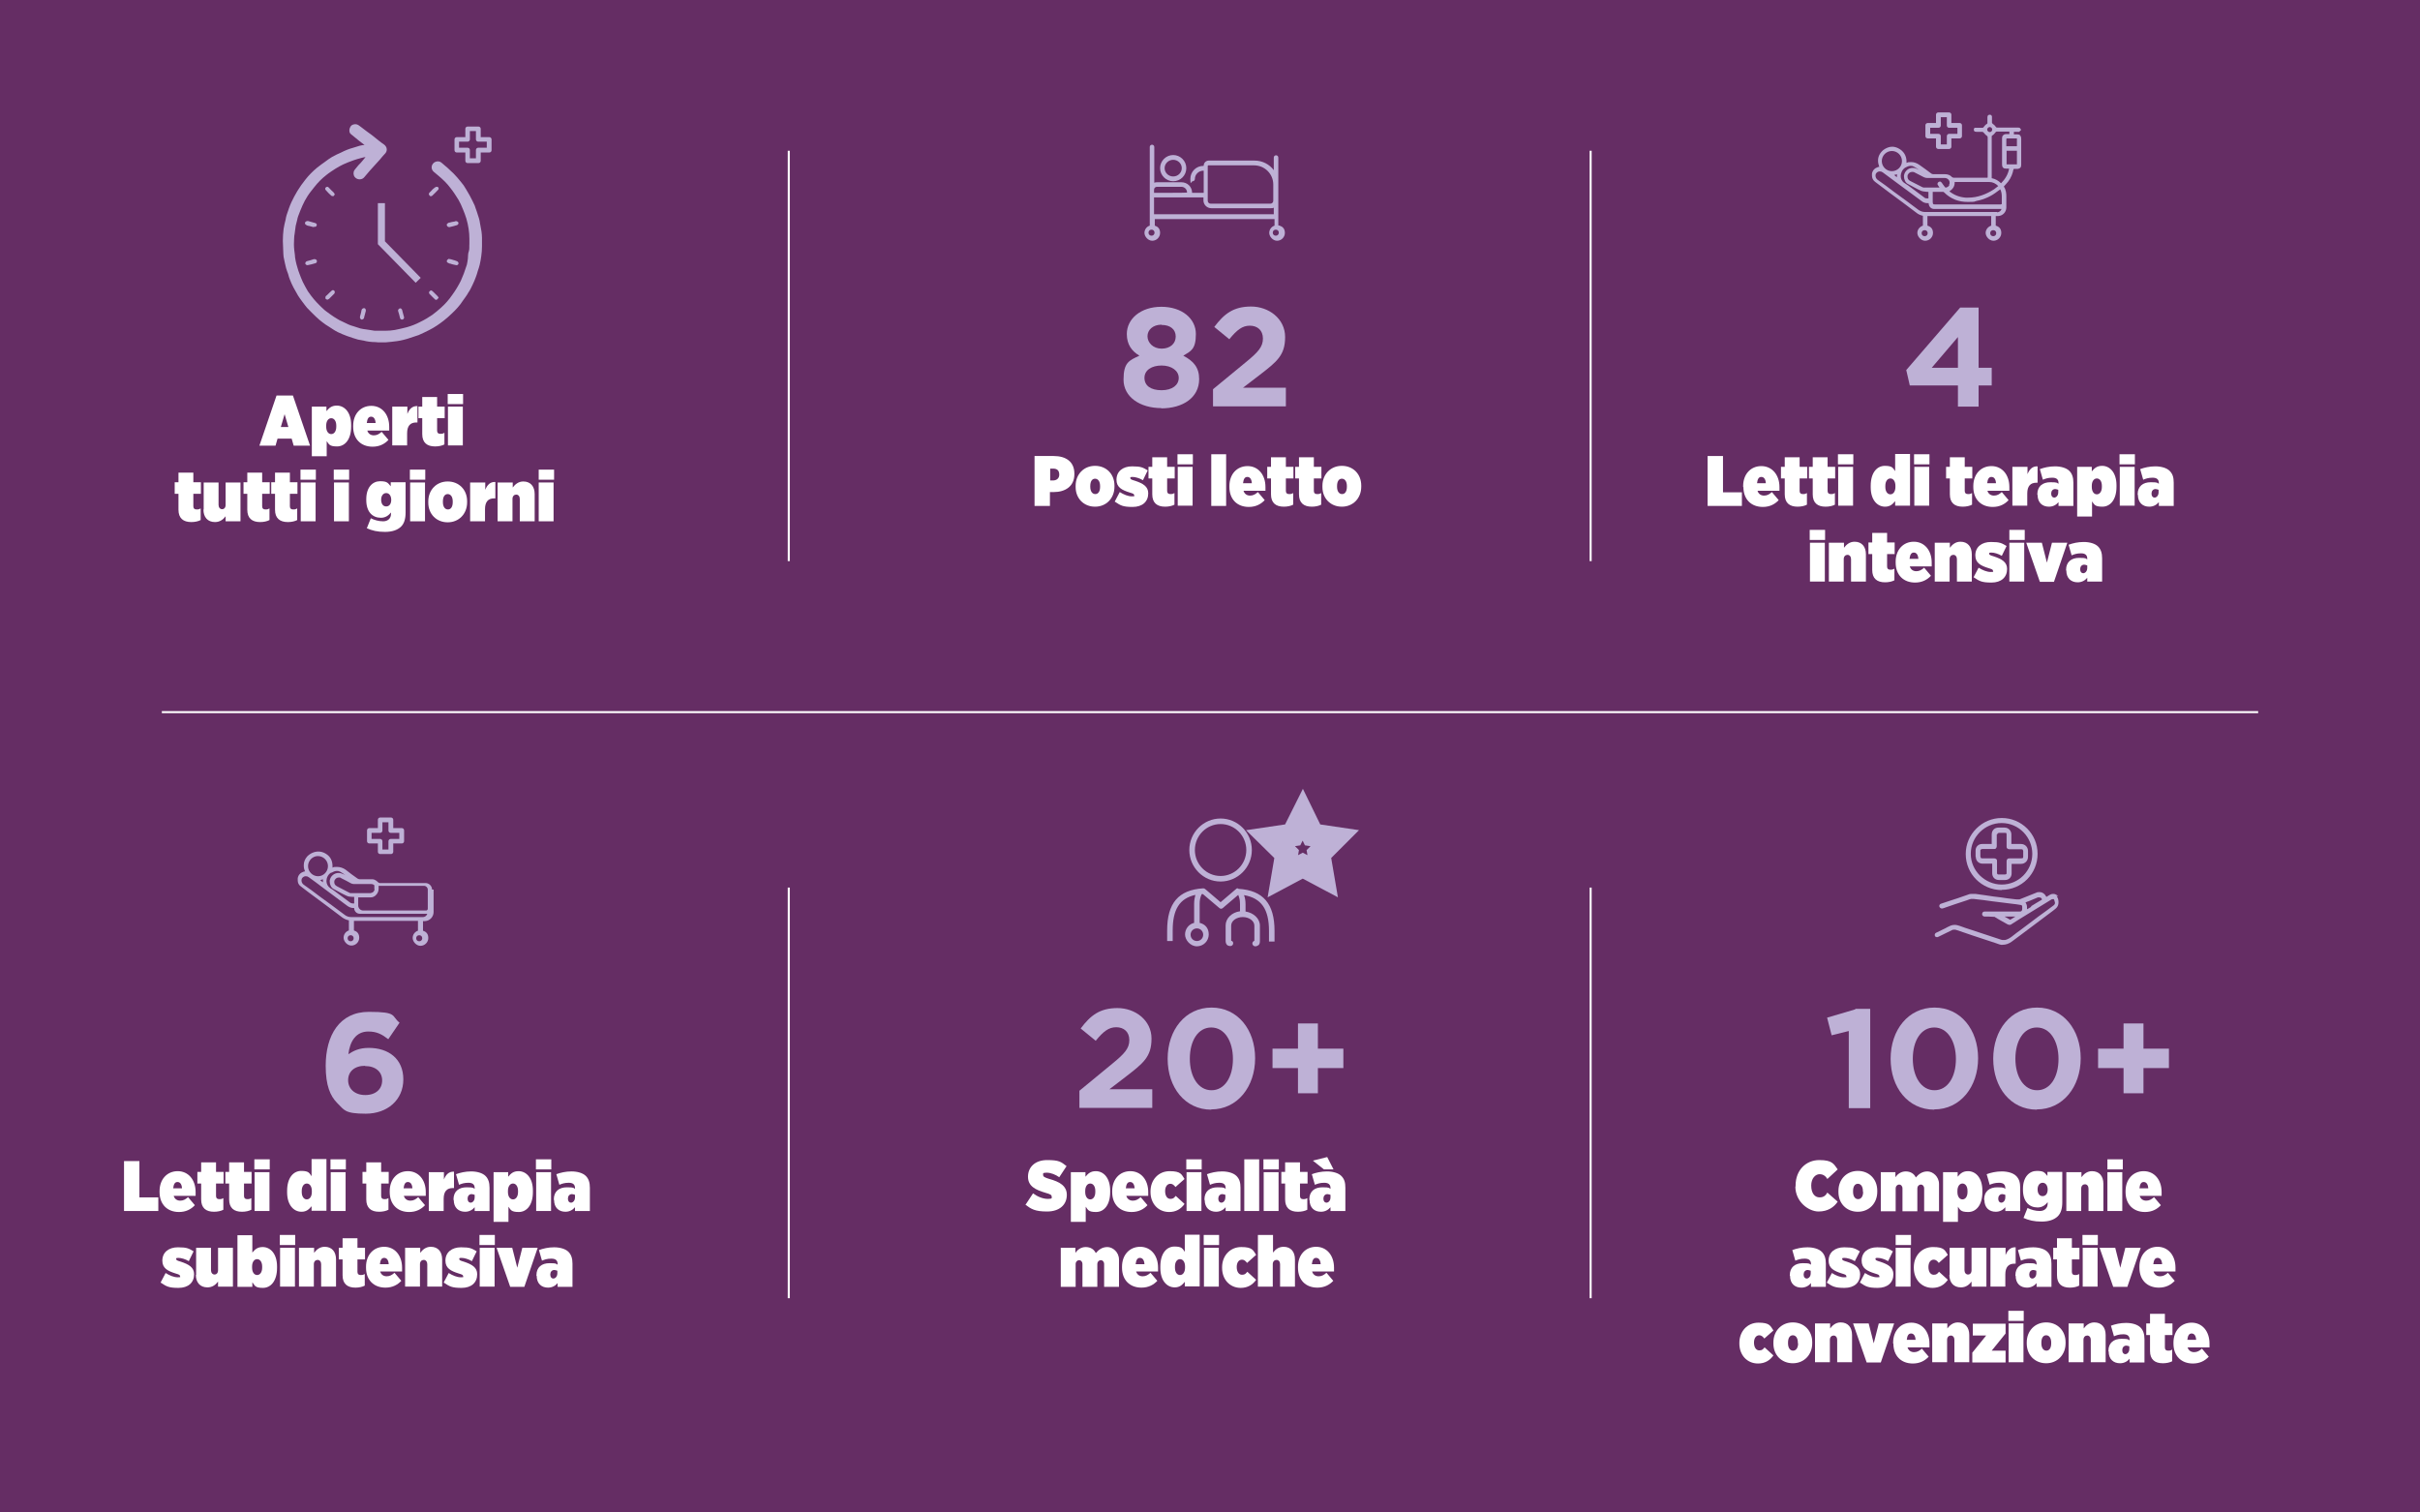 <?xml version="1.0" encoding="UTF-8"?>
<svg id="Livello_1" xmlns="http://www.w3.org/2000/svg" version="1.1" viewBox="0 0 960 600">
  <!-- Generator: Adobe Illustrator 29.7.1, SVG Export Plug-In . SVG Version: 2.1.1 Build 8)  -->
  <defs>
    <style>
      .st0 {
        fill: #beb1d6;
      }

      .st1 {
        isolation: isolate;
      }

      .st2 {
        fill: #652d64;
      }

      .st3 {
        fill: #fff;
      }

      .st4 {
        stroke-width: 9.1px;
      }

      .st4, .st5, .st6 {
        fill: none;
      }

      .st4, .st6 {
        stroke: #beb1d6;
      }

      .st5 {
        stroke: #fff;
        stroke-width: .8px;
      }

      .st6 {
        stroke-miterlimit: 10;
        stroke-width: 2.8px;
      }
    </style>
  </defs>
  <rect class="st2" x="-35.4" y="-37.3" width="1030.8" height="674.6"/>
  <line class="st5" x1="312.9" y1="59.8" x2="312.9" y2="222.6"/>
  <line class="st5" x1="64.2" y1="282.5" x2="895.8" y2="282.5"/>
  <line class="st5" x1="312.9" y1="352.1" x2="312.9" y2="515"/>
  <line class="st5" x1="631" y1="59.8" x2="631" y2="222.6"/>
  <line class="st5" x1="631" y1="352.1" x2="631" y2="515"/>
  <g>
    <g class="st1">
      <g class="st1">
        <path class="st3" d="M677.4,180.9h6.1v14.4h7.5v5.4h-13.6v-19.8Z"/>
        <path class="st3" d="M691.5,193.2v-.4c0-4.7,3-7.9,7.2-7.9s7.2,3.4,7.2,8.3v1.5h-8.7c.4,1.3,1.4,1.9,2.6,1.9s2.1-.5,3.1-1.4l2.7,3.2c-1.5,1.6-3.5,2.7-6.3,2.7-4.6,0-7.7-3-7.7-7.9ZM700.5,191.7c-.1-1.7-.8-2.5-1.8-2.5s-1.5.8-1.7,2.5h3.4Z"/>
        <path class="st3" d="M708,196.1v-6.3h-1.5v-4.6h1.5v-3.8h5.9v3.8h3v4.6h-3v4.9c0,.9.4,1.3,1.3,1.3s1-.1,1.6-.4v4.6c-.9.5-2.3.8-3.7.8-3.2,0-5.1-1.5-5.1-4.9Z"/>
        <path class="st3" d="M719.1,196.1v-6.3h-1.5v-4.6h1.5v-3.8h5.9v3.8h3v4.6h-3v4.9c0,.9.4,1.3,1.3,1.3s1-.1,1.6-.4v4.6c-.9.5-2.3.8-3.7.8-3.2,0-5.1-1.5-5.1-4.9Z"/>
        <path class="st3" d="M729.1,180.2h6.1v4h-6.1v-4ZM729.2,185.2h5.9v15.4h-5.9v-15.4Z"/>
        <path class="st3" d="M742.1,193.3v-.6c0-5.2,2.5-7.9,5.6-7.9s3.2.9,4.1,2.1v-6.8h5.9v20.5h-5.9v-1.8c-1,1.2-2,2.2-4,2.2-3.1,0-5.7-2.7-5.7-7.7ZM751.9,193.2v-.5c0-1.7-.8-2.9-2-2.9s-2,1.2-2,2.9v.5c0,1.7.8,2.9,2,2.9s2-1.2,2-2.9Z"/>
        <path class="st3" d="M759.3,180.2h6.1v4h-6.1v-4ZM759.4,185.2h5.9v15.4h-5.9v-15.4Z"/>
        <path class="st3" d="M773.5,196.1v-6.3h-1.5v-4.6h1.5v-3.8h5.9v3.8h3v4.6h-3v4.9c0,.9.4,1.3,1.3,1.3s1-.1,1.6-.4v4.6c-.9.5-2.3.8-3.7.8-3.2,0-5.1-1.5-5.1-4.9Z"/>
        <path class="st3" d="M782.8,193.2v-.4c0-4.7,3-7.9,7.2-7.9s7.1,3.4,7.1,8.3v1.5h-8.7c.4,1.3,1.4,1.9,2.6,1.9s2.1-.5,3.1-1.4l2.7,3.2c-1.5,1.6-3.5,2.7-6.3,2.7-4.6,0-7.7-3-7.7-7.9ZM791.8,191.7c-.1-1.7-.8-2.5-1.8-2.5s-1.5.8-1.7,2.5h3.4Z"/>
        <path class="st3" d="M798.4,185.2h5.9v2.9c.8-2,2-3.2,4-3.1v6.5h-.5c-2.3,0-3.6,1.3-3.6,4.3v4.8h-5.9v-15.4Z"/>
        <path class="st3" d="M808.2,196.3v-.2c0-3.2,2.1-4.8,5.2-4.8s2.5.3,3.2.6v-.3c0-1.4-.8-2.1-2.5-2.1s-2.7.4-3.7.8l-1.2-4.2c1.6-.6,3.7-1.1,6-1.1s4.5.6,5.7,1.8c1.1,1.1,1.6,2.6,1.6,4.7v9.2h-5.9v-1.5c-.9,1.1-2.2,1.8-3.8,1.8-2.6,0-4.5-1.6-4.5-4.7ZM816.5,195.3v-1c-.3-.1-.8-.3-1.2-.3-1,0-1.6.8-1.6,1.7v.2c0,.9.5,1.5,1.2,1.5s1.6-.7,1.6-2.1Z"/>
        <path class="st3" d="M823.9,185.2h5.9v1.8c1-1.2,2-2.2,4.1-2.2,3.1,0,5.7,2.7,5.7,7.7v.6c0,5.2-2.5,7.9-5.6,7.9s-3.2-.9-4.1-2.1v6h-5.9v-19.7ZM833.8,193.2v-.5c0-1.7-.8-2.9-2-2.9s-2,1.2-2,2.9v.5c0,1.7.8,2.9,2,2.9s2-1.2,2-2.9Z"/>
        <path class="st3" d="M840.8,180.2h6.1v4h-6.1v-4ZM840.9,185.2h5.9v15.4h-5.9v-15.4Z"/>
        <path class="st3" d="M848,196.3v-.2c0-3.2,2.1-4.8,5.2-4.8s2.5.3,3.2.6v-.3c0-1.4-.8-2.1-2.5-2.1s-2.7.4-3.7.8l-1.2-4.2c1.6-.6,3.7-1.1,6-1.1s4.5.6,5.7,1.8,1.6,2.6,1.6,4.7v9.2h-5.9v-1.5c-.9,1.1-2.2,1.8-3.8,1.8-2.6,0-4.5-1.6-4.5-4.7ZM856.3,195.3v-1c-.3-.1-.8-.3-1.2-.3-1,0-1.6.8-1.6,1.7v.2c0,.9.5,1.5,1.2,1.5s1.6-.7,1.6-2.1Z"/>
      </g>
      <g class="st1">
        <path class="st3" d="M717.9,210.2h6.1v4h-6.1v-4ZM718,215.3h5.9v15.4h-5.9v-15.4Z"/>
        <path class="st3" d="M725.6,215.3h5.9v2c.9-1.2,2.2-2.4,4.2-2.4,2.9,0,4.5,2,4.5,5v10.8h-5.9v-8.9c0-1-.6-1.7-1.4-1.7s-1.5.6-1.5,1.7v8.9h-5.9v-15.4Z"/>
        <path class="st3" d="M742.7,226.1v-6.3h-1.5v-4.6h1.5v-3.8h5.9v3.8h3v4.6h-3v4.9c0,.9.4,1.3,1.3,1.3s1-.1,1.6-.4v4.6c-.9.5-2.3.8-3.7.8-3.2,0-5.1-1.5-5.1-4.9Z"/>
        <path class="st3" d="M752,223.2v-.4c0-4.7,3-7.9,7.2-7.9s7.1,3.4,7.1,8.3v1.5h-8.7c.4,1.3,1.4,1.9,2.6,1.9s2.1-.5,3.1-1.4l2.7,3.2c-1.5,1.6-3.5,2.7-6.3,2.7-4.6,0-7.7-3-7.7-7.9ZM761,221.7c-.1-1.7-.8-2.5-1.8-2.5s-1.5.8-1.7,2.5h3.4Z"/>
        <path class="st3" d="M767.6,215.3h5.9v2c.9-1.2,2.2-2.4,4.2-2.4,2.9,0,4.5,2,4.5,5v10.8h-5.9v-8.9c0-1-.6-1.7-1.4-1.7s-1.5.6-1.5,1.7v8.9h-5.9v-15.4Z"/>
        <path class="st3" d="M782.9,229l2-3.8c1.6,1,3.3,1.7,4.8,1.7s.9-.2.9-.5h0c0-.4-.3-.6-1.7-1-3.2-1-5.3-2.1-5.3-5.1h0c0-3.3,2.5-5.3,6.2-5.3s4.3.5,6.2,1.6l-1.9,3.9c-1.3-.8-3-1.3-4.1-1.3s-.9.2-.9.5h0c0,.4.4.6,1.8,1,3.3,1.1,5.3,2.3,5.3,5h0c0,3.3-2.3,5.4-6.2,5.4s-4.8-.6-6.9-2Z"/>
        <path class="st3" d="M797.1,210.2h6.1v4h-6.1v-4ZM797.1,215.3h5.9v15.4h-5.9v-15.4Z"/>
        <path class="st3" d="M803.8,215.3h6.2l2,7.9,2-7.9h6.1l-5.3,15.5h-5.6l-5.4-15.5Z"/>
        <path class="st3" d="M819.6,226.3v-.2c0-3.2,2.1-4.8,5.2-4.8s2.5.3,3.2.6v-.3c0-1.4-.8-2.1-2.5-2.1s-2.7.4-3.7.8l-1.2-4.2c1.6-.6,3.7-1.1,6-1.1s4.5.6,5.7,1.8c1.1,1.1,1.6,2.6,1.6,4.7v9.2h-5.9v-1.5c-.9,1.1-2.2,1.8-3.8,1.8-2.6,0-4.5-1.6-4.5-4.7ZM828,225.3v-1c-.3-.1-.8-.3-1.2-.3-1,0-1.6.8-1.6,1.7v.2c0,.9.5,1.5,1.2,1.5s1.6-.7,1.6-2.1Z"/>
      </g>
    </g>
    <g class="st1">
      <g class="st1">
        <path class="st0" d="M784.9,122v23.9h5.2v7h-5.2v8.4h-8.2v-8.4h-19.1l-1.4-6.1,21.4-24.8h7.3ZM776.7,133.7l-10.4,12.2h10.4v-12.2Z"/>
      </g>
    </g>
    <g>
      <path class="st0" d="M764.7,54.9h3.3v3.3c0,.5.4.9.9.9h4.3c.5,0,.9-.4.9-.9v-3.3h3.3c.5,0,.9-.4.9-.9v-4.3c0-.5-.4-.9-.9-.9h-3.3v-3.3c0-.5-.4-.9-.9-.9h-4.3c-.5,0-.9.4-.9.9v3.3h-3.3c-.5,0-.9.4-.9.9v4.3c0,.5.4.9.9.9ZM765.7,50.7h3.3c.5,0,.9-.4.9-.9v-3.3h2.4v3.3c0,.5.4.9.9.9h3.3v2.4h-3.3c-.5,0-.9.4-.9.9v3.3h-2.4v-3.3c0-.5-.4-.9-.9-.9h-3.3v-2.4Z"/>
      <path class="st0" d="M801.4,53.7c-.3-.3-.7-.4-1.2-.4h-1.3v-1h.1s.2,0,.2,0h.8c.3,0,.6,0,1,0h0l.6-.6.2-.2-.6-.8h0c0,0-.6-.1-.6-.1h-8.3c-.3,0-.4,0-.6-.3-.3-.5-.8-.9-1.2-1.2-.2-.2-.2-.2-.3-.4h0c0-.3,0-.7,0-1v-1.3c0-.2,0-.4-.2-.6-.1-.2-.4-.3-.7-.3h0c-.3,0-.5.1-.7.3-.1.2-.2.4-.2.7h0v2.3h0c0,.2,0,.2-.3.4-.5.3-.9.8-1.2,1.2-.2.2-.2.3-.4.3h-2.4c-.2,0-.5,0-.7,0-.2,0-.4.4-.4.7h0c0,.4.2.7.4.8.2.1.5,0,.7.1h1.3c.4,0,.7,0,1.1,0l.4.3c.4.4.7.9,1.2,1.2.3.2.3.3.4.6v.6c0,5,0,10,0,14.9h0c0,.1,0,.5,0,.5h0c0,0-.2.2-.5.1h-.2c-2,0-3.9,0-5.9,0h-7l-.5-.2c-.8-.9-1.8-1.2-2.9-1.2h0c-.7,0-1.5,0-2.2,0s-1.6,0-2.4,0c-.2,0-.5-.1-.7-.2-1.6-1.2-3.2-2.4-4.8-3.5-1-.7-2.1-1.1-3.2-1.1s-1.2,0-1.8.3h-.1c0-.2,0-.3,0-.5,0-2.3-1.1-4.2-3.3-5.3-.8-.4-1.6-.6-2.4-.6-1.2,0-2.4.5-3.5,1.3-1.4,1.2-2.1,2.6-2.1,4.2,0,.8.2,1.7.5,2.5-.2,0-.4,0-.6.1-1.2.4-2.1,1.3-2.3,2.6,0,.3,0,.6,0,.8,0,.9.4,1.8,1.2,2.4,1.9,1.4,3.8,2.9,5.7,4.3,3.5,2.6,7.1,5.2,10.6,7.9.8.7,1.8,1.1,2.7,1.3v3.9c-1.2.4-2.2,1.5-2.2,2.9s1.4,3.1,3.1,3.1,3.1-1.4,3.1-3.1-.9-2.5-2.2-2.9v-3.8c.2,0,.4,0,.5,0,.5,0,1,0,1.5,0v-.2.2h23.3s0,3.8,0,3.8c-1.2.4-2.2,1.5-2.2,2.9s1.4,3.1,3.1,3.1,3.1-1.4,3.1-3.1-.9-2.5-2.2-2.9v-3.8h0c.3,0,.7,0,1,0,1.8-.1,3.2-1.6,3.2-3.4v-2.9c0-.4,0-.8,0-1.3,0-1.4-.1-2.8-1-4.1.3-.3.6-.7.8-.9,1.4-1.4,2.3-3.1,2.8-4.9,0-.3.1-.6.2-.8,0-.2.1-.4.2-.4h.4c.2,0,.6,0,.9,0h0c.5,0,.9-.2,1.2-.4.3-.3.4-.7.4-1.2v-10.4c0-.5-.1-.9-.4-1.2h0ZM796,59.8h4.1v5.4h-4.1v-5.4ZM792.2,84.1h-13.9c-4.9,0-9.7,0-14.6,0-1,0-1.8-.3-2.6-.8-3.3-2.5-6.6-4.9-9.9-7.3-2.1-1.6-4.2-3.2-6.4-4.7-.5-.4-.8-1-.8-1.6s.1-.7.3-1c.4-.5.9-.7,1.4-.7s.8.1,1.2.4c1.9,1.4,3.8,2.8,5.8,4.3,3.2,2.3,6.3,4.7,9.5,7,.7.6,1.5.9,2.5.9h.4v.3h0c.2,1.2,1,2,2.2,2h26.7c-.3.8-.8,1.2-1.6,1.3h-.2,0ZM752.5,70.3c-.4-.3-.8-.6-1.1-.9.4,0,.8-.2,1.1-.3v1.2ZM754.5,63.9c0,2.2-1.8,4-4,4v.2-.2h0c-2.2,0-4-1.8-4-4h0c0-2.2,1.8-4,4-4h0c2.2,0,4,1.8,4,4h0s0,0,0,0ZM775.2,72.2h.5c2.4,0,4.7,0,7.1,0h.3c2,0,4,0,6.1,0,1.3,0,2.5.6,3.5,1.6-.6.4-1.1.9-1.7,1.3-3.1,2-6.5,3.3-10.2,3.3s-.8,0-1.1,0c-2.4-.2-4.5-1-6.4-2.5h0c1.3-.8,2.1-1.9,2.1-3.4v-.3s0,0,0,0ZM790.3,51.4h0c0,.5-.4,1-1,1h0c-.5,0-1-.5-1-1h0c0-.5.5-1,1-1s1,.4,1,1h0s0,0,0,0ZM773.3,73.5c-.2.3-.5.6-.8.7-.3.2-.5.2-.6.2s-.3,0-.6-.5c-.3-.4-.7-.9-1-1.4-.2-.2-.4-.5-.8-.5l-.5.2c-.2.2-.4.4-.4.7s0,.4.2.6c.2.3.4.6.6.9h-2.8c-1.1,0-2.2,0-3.2,0-.3,0-.6,0-.9-.2-1.6-.8-3.1-1.6-4.7-2.4-.8-.4-1.1-1-1.1-1.7s0-.6.2-.9c.3-.6.9-1,1.6-1s.7,0,1,.2c1.2.6,2.5,1.3,3.7,1.9.4.2.9.3,1.3.3.9,0,1.8,0,2.7,0h4.2c1.2,0,2,.9,2,1.8s0,.6-.3.9h0ZM760.5,67c-.6-.3-1.1-.4-1.7-.4-1.7,0-3.2,1.2-3.5,3v.4c0,1.1.5,2.5,1.6,3,1.7.9,3.4,1.9,5.2,2.7.8.3,1.7.3,2.4.4h.3s.2,0,.2,0v2.6h-.4c-.5,0-.9,0-1.3-.4-2.1-1.6-4.2-3.1-6.3-4.7-.5-.3-1-.7-1.5-1-1-.6-1.5-1.7-1.5-2.8s.6-2.6,1.8-3.3c.7-.4,1.4-.7,2.1-.7s1,.1,1.5.4c.7.4,1.3.8,2,1.3-.3-.2-.7-.4-1-.5h0ZM793.8,81.1h-26c-.5,0-.8,0-.9-.2-.1,0-.2-.3-.2-.8v-3.6c0,0,0-.2,0-.4h1.7c.8,0,1.7,0,2.5,0l.3.2c2.7,2.7,5.9,3.8,9.3,3.8s2.4-.1,3.6-.4c3.1-.6,5.9-1.9,8.3-3.8.3-.2.7-.5,1.1-.8.5,1,.6,2,.6,3s0,1.3,0,2,0,.6,0,.9c-.2,0-.3,0-.4,0h0ZM790.3,70.7h-.2c0,0,0-.3,0-.3h0c0-5,0-10,0-15v-1.2c0-.3,0-.3.3-.5.5-.3.9-.8,1.2-1.2q.2-.3.5-.3h0c.8,0,1.6,0,2.4,0s1.5,0,2.2,0h.4s0,.2,0,.2h0c0,.1,0,.5,0,.5v.3h-1.3c-.5,0-.9.2-1.2.5-.3.3-.4.7-.4,1.2v10.4c0,.5.1.9.4,1.2.3.3.7.4,1.2.4h1.2c-.4,2.3-1.6,4.2-3.2,5.8-1-1-2.2-1.7-3.6-2h0ZM796.1,54.9c.8,0,1.7,0,2.5,0h1.5v3.1h-4.2v-1.2c0-.6,0-1.2,0-1.7l.2-.2ZM764.7,92.5c0,.7-.5,1.2-1.2,1.2s-1.2-.5-1.2-1.2.5-1.2,1.2-1.2,1.2.5,1.2,1.2ZM791.9,92.5c0,.7-.5,1.2-1.2,1.2s-1.2-.5-1.2-1.2.5-1.2,1.2-1.2,1.2.5,1.2,1.2Z"/>
    </g>
  </g>
  <g>
    <g class="st1">
      <g class="st1">
        <path class="st3" d="M49.2,460.6h6.1v14.4h7.5v5.4h-13.6v-19.8Z"/>
        <path class="st3" d="M63.3,472.9v-.4c0-4.7,3-7.9,7.2-7.9s7.1,3.4,7.1,8.3v1.5h-8.7c.4,1.3,1.4,1.9,2.6,1.9s2.1-.5,3.1-1.4l2.7,3.2c-1.5,1.6-3.5,2.7-6.3,2.7-4.6,0-7.7-3-7.7-7.9ZM72.2,471.4c-.1-1.7-.8-2.5-1.8-2.5s-1.5.8-1.7,2.5h3.4Z"/>
        <path class="st3" d="M79.8,475.8v-6.3h-1.5v-4.6h1.5v-3.8h5.9v3.8h3v4.6h-3v4.9c0,.9.4,1.3,1.3,1.3s1-.1,1.6-.4v4.6c-.9.5-2.3.8-3.7.8-3.2,0-5.1-1.5-5.1-4.9Z"/>
        <path class="st3" d="M90.9,475.8v-6.3h-1.5v-4.6h1.5v-3.8h5.9v3.8h3v4.6h-3v4.9c0,.9.4,1.3,1.3,1.3s1-.1,1.6-.4v4.6c-.9.5-2.3.8-3.7.8-3.2,0-5.1-1.5-5.1-4.9Z"/>
        <path class="st3" d="M100.9,459.9h6.1v4h-6.1v-4ZM101,465h5.9v15.4h-5.9v-15.4Z"/>
        <path class="st3" d="M113.9,473v-.6c0-5.2,2.5-7.9,5.6-7.9s3.2.9,4.1,2.1v-6.8h5.9v20.5h-5.9v-1.8c-1,1.2-2,2.2-4,2.2-3.1,0-5.7-2.7-5.7-7.7ZM123.7,472.9v-.5c0-1.7-.8-2.9-2-2.9s-2,1.2-2,2.9v.5c0,1.7.8,2.9,2,2.9s2-1.2,2-2.9Z"/>
        <path class="st3" d="M131.1,459.9h6.1v4h-6.1v-4ZM131.2,465h5.9v15.4h-5.9v-15.4Z"/>
        <path class="st3" d="M145.3,475.8v-6.3h-1.5v-4.6h1.5v-3.8h5.9v3.8h3v4.6h-3v4.9c0,.9.4,1.3,1.3,1.3s1-.1,1.6-.4v4.6c-.9.5-2.3.8-3.7.8-3.2,0-5.1-1.5-5.1-4.9Z"/>
        <path class="st3" d="M154.6,472.9v-.4c0-4.7,3-7.9,7.2-7.9s7.1,3.4,7.1,8.3v1.5h-8.7c.4,1.3,1.4,1.9,2.6,1.9s2.1-.5,3.1-1.4l2.7,3.2c-1.5,1.6-3.5,2.7-6.3,2.7-4.6,0-7.7-3-7.7-7.9ZM163.6,471.4c-.1-1.7-.8-2.5-1.8-2.5s-1.5.8-1.7,2.5h3.4Z"/>
        <path class="st3" d="M170.2,465h5.9v2.9c.8-2,2-3.2,4-3.1v6.5h-.5c-2.3,0-3.6,1.3-3.6,4.3v4.8h-5.9v-15.4Z"/>
        <path class="st3" d="M179.9,476v-.2c0-3.2,2.1-4.8,5.2-4.8s2.5.3,3.2.6v-.3c0-1.4-.8-2.1-2.5-2.1s-2.7.4-3.7.8l-1.2-4.2c1.6-.6,3.7-1.1,6-1.1s4.5.6,5.7,1.8c1.1,1.1,1.6,2.6,1.6,4.7v9.2h-5.9v-1.5c-.9,1.1-2.2,1.8-3.8,1.8-2.6,0-4.5-1.6-4.5-4.7ZM188.3,475v-1c-.3-.1-.8-.3-1.2-.3-1,0-1.6.8-1.6,1.7v.2c0,.9.5,1.5,1.2,1.5s1.6-.7,1.6-2.1Z"/>
        <path class="st3" d="M195.7,465h5.9v1.8c1-1.2,2-2.2,4.1-2.2,3.1,0,5.7,2.7,5.7,7.7v.6c0,5.2-2.5,7.9-5.6,7.9s-3.2-.9-4.1-2.1v6h-5.9v-19.7ZM205.5,472.9v-.5c0-1.7-.8-2.9-2-2.9s-2,1.2-2,2.9v.5c0,1.7.8,2.9,2,2.9s2-1.2,2-2.9Z"/>
        <path class="st3" d="M212.6,459.9h6.1v4h-6.1v-4ZM212.7,465h5.9v15.4h-5.9v-15.4Z"/>
        <path class="st3" d="M219.7,476v-.2c0-3.2,2.1-4.8,5.2-4.8s2.5.3,3.2.6v-.3c0-1.4-.8-2.1-2.5-2.1s-2.7.4-3.7.8l-1.2-4.2c1.6-.6,3.7-1.1,6-1.1s4.5.6,5.7,1.8c1.1,1.1,1.6,2.6,1.6,4.7v9.2h-5.9v-1.5c-.9,1.1-2.2,1.8-3.8,1.8-2.6,0-4.5-1.6-4.5-4.7ZM228.1,475v-1c-.3-.1-.8-.3-1.2-.3-1,0-1.6.8-1.6,1.7v.2c0,.9.5,1.5,1.2,1.5s1.6-.7,1.6-2.1Z"/>
      </g>
      <g class="st1">
        <path class="st3" d="M63.7,508.8l2-3.8c1.6,1,3.3,1.7,4.8,1.7s.9-.2.9-.5h0c0-.4-.3-.6-1.7-1-3.2-1-5.3-2.1-5.3-5.1h0c0-3.3,2.5-5.3,6.2-5.3s4.3.5,6.2,1.6l-1.9,3.9c-1.3-.8-3-1.3-4.1-1.3s-.9.2-.9.5h0c0,.4.4.6,1.8,1,3.3,1.1,5.3,2.3,5.3,5h0c0,3.3-2.3,5.4-6.2,5.4s-4.8-.6-6.9-2Z"/>
        <path class="st3" d="M77.8,505.8v-10.8h5.9v8.9c0,1,.6,1.7,1.4,1.7s1.4-.6,1.4-1.7v-8.9h5.9v15.4h-5.9v-2c-.9,1.2-2.2,2.3-4.2,2.3-2.9,0-4.6-1.9-4.6-5Z"/>
        <path class="st3" d="M100.1,508.7v1.8h-5.9v-20.5h5.9v6.9c1-1.2,2-2.2,4.1-2.2,3.1,0,5.7,2.7,5.7,7.7v.6c0,5.2-2.5,7.9-5.6,7.9s-3.2-.9-4.1-2.1ZM104,502.9v-.5c0-1.7-.8-2.9-2-2.9s-2,1.2-2,2.9v.5c0,1.7.8,2.9,2,2.9s2-1.2,2-2.9Z"/>
        <path class="st3" d="M111,489.9h6.1v4h-6.1v-4ZM111.1,495h5.9v15.4h-5.9v-15.4Z"/>
        <path class="st3" d="M118.7,495h5.9v2c.9-1.2,2.2-2.4,4.2-2.4,2.9,0,4.5,2,4.5,5v10.8h-5.9v-8.9c0-1-.6-1.7-1.4-1.7s-1.5.6-1.5,1.7v8.9h-5.9v-15.4Z"/>
        <path class="st3" d="M135.9,505.9v-6.3h-1.5v-4.6h1.5v-3.8h5.9v3.8h3v4.6h-3v4.9c0,.9.4,1.3,1.3,1.3s1-.1,1.6-.4v4.6c-.9.5-2.3.8-3.7.8-3.2,0-5.1-1.5-5.1-4.9Z"/>
        <path class="st3" d="M145.2,502.9v-.4c0-4.7,3-7.9,7.2-7.9s7.1,3.4,7.1,8.3v1.5h-8.7c.4,1.3,1.4,1.9,2.6,1.9s2.1-.5,3.1-1.4l2.7,3.2c-1.5,1.6-3.5,2.7-6.3,2.7-4.6,0-7.7-3-7.7-7.9ZM154.2,501.5c-.1-1.7-.8-2.5-1.8-2.5s-1.5.8-1.7,2.5h3.4Z"/>
        <path class="st3" d="M160.8,495h5.9v2c.9-1.2,2.2-2.4,4.2-2.4,2.9,0,4.5,2,4.5,5v10.8h-5.9v-8.9c0-1-.6-1.7-1.4-1.7s-1.5.6-1.5,1.7v8.9h-5.9v-15.4Z"/>
        <path class="st3" d="M176,508.8l2-3.8c1.6,1,3.3,1.7,4.8,1.7s.9-.2.9-.5h0c0-.4-.3-.6-1.7-1-3.2-1-5.3-2.1-5.3-5.1h0c0-3.3,2.5-5.3,6.2-5.3s4.3.5,6.2,1.6l-1.9,3.9c-1.3-.8-3-1.3-4.1-1.3s-.9.2-.9.5h0c0,.4.4.6,1.8,1,3.3,1.1,5.3,2.3,5.3,5h0c0,3.3-2.3,5.4-6.2,5.4s-4.8-.6-6.9-2Z"/>
        <path class="st3" d="M190.2,489.9h6.1v4h-6.1v-4ZM190.3,495h5.9v15.4h-5.9v-15.4Z"/>
        <path class="st3" d="M197,495h6.2l2,7.9,2-7.9h6.1l-5.3,15.5h-5.6l-5.4-15.5Z"/>
        <path class="st3" d="M212.8,506.1v-.2c0-3.2,2.1-4.8,5.2-4.8s2.5.3,3.2.6v-.3c0-1.4-.8-2.1-2.5-2.1s-2.7.4-3.7.8l-1.2-4.2c1.6-.6,3.7-1.1,6-1.1s4.5.6,5.7,1.8c1.1,1.1,1.6,2.6,1.6,4.7v9.2h-5.9v-1.5c-.9,1.1-2.2,1.8-3.8,1.8-2.6,0-4.5-1.6-4.5-4.7ZM221.1,505.1v-1c-.3-.1-.8-.3-1.2-.3-1,0-1.6.8-1.6,1.7v.2c0,.9.5,1.5,1.2,1.5s1.6-.7,1.6-2.1Z"/>
      </g>
    </g>
    <g class="st1">
      <g class="st1">
        <path class="st0" d="M154.1,412.3c-2.6-2-4.6-3.1-8-3.1-4.9,0-7.3,3.9-7.9,9,2-1.3,4.2-2.5,8.1-2.5,7.8,0,13.7,4.3,13.7,12.5s-6.4,13.6-14.9,13.6-8.5-1.5-11.3-4.2c-2.8-2.8-4.6-7-4.6-14.8,0-12.1,5.5-21.4,17.1-21.4s8.8,1.6,12.2,4.3l-4.5,6.6ZM144.8,422.8c-4.2,0-6.7,2.3-6.7,5.7s2.6,5.9,6.8,5.9,6.7-2.4,6.7-5.8-2.6-5.7-6.8-5.7Z"/>
      </g>
    </g>
    <g>
      <path class="st0" d="M147.4,330.4h3.4c.5,0,.9-.4.9-.9v-3.3h2.4v3.3c0,.5.4.9.9.9h3.4v2.4h-3.4c-.5,0-.9.4-.9.9v3.3h-2.4v-3.3c0-.5-.4-.9-.9-.9h-3.4v-2.4ZM146.5,334.6h3.4v3.3c0,.5.4.9.9.9h4.3c.5,0,.9-.4.9-.9v-3.3h3.4c.5,0,.9-.4.9-.9v-4.3c0-.5-.4-.9-.9-.9h-3.4v-3.3c0-.5-.4-.9-.9-.9h-4.3c-.5,0-.9.4-.9.9v3.3h-3.4c-.5,0-.9.4-.9.9v4.3c0,.5.4.9.9.9"/>
      <path class="st0" d="M171.4,352.9h0c0-1.4-1.2-2.6-2.6-2.6h-1.3s-4.1,0-4.1,0c-2,0-3.9,0-5.9,0-1.5,0-3.1,0-4.6,0s-1.6,0-2.3,0l-.5-.2h0c-.6-.6-1.4-1.3-2.4-1.3-1,0-1.9,0-2.9,0s-1.4,0-2.1,0h0c-.3,0-.6-.1-.9-.3h0c-1.6-1.1-3.2-2.3-4.7-3.5-1-.7-2.2-1.1-3.4-1.1s-1.2,0-1.8.3h0c0-.2,0-.4,0-.6,0-2.1-.8-3.8-2.6-4.9-.9-.6-2-.9-3-.9-1.6,0-3.2.7-4.4,1.9h0c-.9,1-1.4,2.2-1.4,3.5s.2,1.7.5,2.5c-.2,0-.4,0-.6.1h0c-1.2.4-2.1,1.3-2.3,2.6h0c0,.3,0,.6,0,.8,0,.9.3,1.8,1.2,2.4,1.9,1.5,3.8,2.9,5.7,4.3,3.6,2.7,7.2,5.3,10.7,8,.8.6,1.7,1,2.7,1.2v4c-1.2.4-2.1,1.5-2.1,2.9s1.4,3.1,3.1,3.1,3.1-1.4,3.1-3.1-.9-2.5-2.1-2.9v-3.8c.3,0,.6,0,.9,0h24.5v3.9c-1.2.4-2.1,1.5-2.1,2.9s1.4,3.1,3.1,3.1,3.1-1.4,3.1-3.1-.9-2.5-2.1-2.9v-3.8h0c.3,0,.6,0,.8,0,1.9-.1,3.4-1.7,3.4-3.6v-2.7c0-1.2,0-4.1,0-6.2h0ZM168.1,363.8h-.7c-6.2,0-12.5,0-18.7,0s-6.2,0-9.4,0c-1,0-1.8-.3-2.6-.9h0c-3.3-2.5-6.6-4.9-9.9-7.3-2.1-1.6-4.2-3.2-6.4-4.7-.5-.4-.8-1-.8-1.6s.1-.7.3-1h0c.4-.5.9-.7,1.4-.7s.8.1,1.2.4c1.9,1.4,3.9,2.8,5.8,4.3,3.1,2.3,6.3,4.7,9.4,7,.7.5,1.5.9,2.4.9h.4v.3c.2,1.2,1.1,2,2.3,2h26.7c-.3.8-.8,1.2-1.6,1.3h0ZM128.1,350c-.4-.3-.8-.6-1.1-.9.4,0,.8-.2,1.1-.3v1.1ZM130.1,343.6c0,2.2-1.8,4-3.9,4h0c-2.2,0-4-1.8-4-4s1.8-4,3.9-4h0c2.2,0,4,1.8,4,4h0s0,0,0,0ZM169.7,360.5c0,.4-.3.7-.7.7h-24.9c-1.1,0-2-.9-2-2v-3.2c.7,0,2.1,0,4.8,0h0c.9,0,1.7-.3,2.3-1,.6-.6,1-1.5,1-2.4v-1.2h18c.8,0,1.5.7,1.5,1.5v7.5ZM148.6,352.7c0,.4-.2.8-.5,1.1-.3.3-.8.4-1.1.5-2.5,0-3.9,0-4.9,0h0s-.2,0-.2,0c-1.1,0-2.1,0-2.7,0h0c-.3,0-.5,0-.7-.2-1.6-.8-3.2-1.7-4.8-2.5-.8-.4-1.1-1-1.1-1.6s0-.6.2-.9h0s0,0,0,0c.3-.6.9-1,1.6-1s.6,0,1,.3h0c1.3.6,2.5,1.3,3.8,2,.4.2.8.3,1.2.3,1.1,0,2.3,0,3.4,0s2.3,0,3.4,0c.6,0,1,.2,1.3.5v1.6h0ZM131.5,346.2c.7-.4,1.4-.7,2.1-.7s1,.1,1.5.4c.7.4,1.3.8,1.9,1.3-.3-.2-.7-.4-1-.5-.6-.3-1.1-.4-1.7-.4-1.7,0-3.2,1.2-3.5,3v.4c0,1.1.5,2.5,1.6,3,1.7.9,3.4,1.9,5.2,2.7.8.4,1.7.3,2.4.4h.5v2.6h-.4c-.5,0-.9-.1-1.3-.4h0c-2.1-1.6-4.2-3.1-6.3-4.7-.5-.3-.9-.7-1.5-1-.9-.6-1.5-1.6-1.5-2.8s.6-2.6,1.8-3.3h0ZM140.3,372.2c0,.7-.5,1.2-1.2,1.2s-1.2-.5-1.2-1.2.5-1.2,1.2-1.2,1.2.5,1.2,1.2ZM167.5,372.2c0,.7-.5,1.2-1.2,1.2s-1.2-.5-1.2-1.2.5-1.2,1.2-1.2,1.2.5,1.2,1.2Z"/>
    </g>
  </g>
  <g>
    <g class="st1">
      <g class="st1">
        <path class="st0" d="M736,400.2h5.9v39.4h-8.5v-30.6l-6.8,1.7-1.8-7,11.2-3.3Z"/>
        <path class="st0" d="M767.3,440.2c-10.4,0-17.3-8.8-17.3-20.2s7-20.3,17.4-20.3,17.3,8.8,17.3,20.1-7,20.3-17.4,20.3ZM767.3,407.6c-5.2,0-8.5,5.2-8.5,12.4s3.4,12.5,8.6,12.5,8.5-5.2,8.5-12.4-3.4-12.5-8.6-12.5Z"/>
        <path class="st0" d="M808,440.2c-10.4,0-17.3-8.8-17.3-20.2s7-20.3,17.4-20.3,17.3,8.8,17.3,20.1-7,20.3-17.4,20.3ZM808,407.6c-5.2,0-8.5,5.2-8.5,12.4s3.4,12.5,8.6,12.5,8.5-5.2,8.5-12.4-3.4-12.5-8.6-12.5Z"/>
        <path class="st0" d="M842.4,406h7.9v10h10.1v7.7h-10.1v10h-7.9v-10h-10.1v-7.7h10.1v-10Z"/>
      </g>
    </g>
    <g class="st1">
      <g class="st1">
        <path class="st3" d="M712.3,470.8v-.5c0-6.2,4.2-10.1,9.4-10.1s5.7,1.5,7.3,3.7l-4.1,3.8c-.6-1-1.5-1.9-3.1-1.9s-3.3,1.6-3.3,4.5h0c0,3.2,1.5,4.7,3.3,4.7s2.5-.9,3.1-1.9l4.1,3.6c-1.4,2.1-3.8,3.9-7.6,3.9s-9.2-3.7-9.2-10Z"/>
        <path class="st3" d="M729.3,472.9v-.5c0-4.5,3.2-7.9,7.7-7.9s7.7,3.3,7.7,7.8v.5c0,4.5-3.2,7.9-7.7,7.9s-7.7-3.3-7.7-7.8ZM739,472.8v-.3c0-1.8-.8-2.9-2-2.9s-1.9,1.1-1.9,2.9v.3c0,1.8.8,2.9,2,2.9s2-1.1,2-2.9Z"/>
        <path class="st3" d="M746,465h5.9v2c.8-1.2,2.2-2.3,4.1-2.3s3.3.9,4,2.4c1.1-1.3,2.5-2.4,4.6-2.4s4.6,2,4.6,5v10.8h-5.9v-9c0-1-.6-1.6-1.3-1.6s-1.4.6-1.4,1.6v9h-5.9v-9c0-1-.6-1.6-1.3-1.6s-1.4.6-1.4,1.6v9h-5.9v-15.4Z"/>
        <path class="st3" d="M770.7,465h5.9v1.8c1-1.2,2-2.2,4.1-2.2,3.1,0,5.7,2.7,5.7,7.7v.6c0,5.2-2.5,7.9-5.6,7.9s-3.2-.9-4.1-2.1v6h-5.9v-19.7ZM780.5,472.9v-.5c0-1.7-.8-2.9-2-2.9s-2,1.2-2,2.9v.5c0,1.7.8,2.9,2,2.9s2-1.2,2-2.9Z"/>
        <path class="st3" d="M787.1,476v-.2c0-3.2,2.1-4.8,5.2-4.8s2.5.3,3.2.6v-.3c0-1.4-.8-2.1-2.5-2.1s-2.7.4-3.7.8l-1.2-4.2c1.6-.6,3.7-1.1,6-1.1s4.5.6,5.7,1.8,1.6,2.6,1.6,4.7v9.2h-5.9v-1.5c-.9,1.1-2.2,1.8-3.8,1.8-2.6,0-4.5-1.6-4.5-4.7ZM795.5,475v-1c-.3-.1-.8-.3-1.2-.3-1,0-1.6.8-1.6,1.7v.2c0,.9.5,1.5,1.2,1.5s1.6-.7,1.6-2.1Z"/>
        <path class="st3" d="M802.7,483.2l1.6-4c1.4.7,3.1,1.2,4.9,1.2s3.1-1.1,3.1-2.9v-.6c-.9,1.1-2.1,2.1-4,2.1-3.3,0-5.8-2.3-5.8-7v-.4c0-4.7,2.5-7.1,5.5-7.1s3.1.8,4.2,2v-1.6h5.9v12c0,2.6-.6,4.5-1.9,5.7s-3.3,2-6.3,2-5.1-.5-7.3-1.5ZM812.3,471.9h0c0-1.6-.8-2.7-2-2.7s-2,1.1-2,2.6h0c0,1.6.7,2.7,2,2.7s2-1.1,2-2.6Z"/>
        <path class="st3" d="M819.8,465h5.9v2c.9-1.2,2.2-2.4,4.2-2.4,2.9,0,4.5,2,4.5,5v10.8h-5.9v-8.9c0-1-.6-1.7-1.4-1.7s-1.5.6-1.5,1.7v8.9h-5.9v-15.4Z"/>
        <path class="st3" d="M836,459.9h6.1v4h-6.1v-4ZM836,465h5.9v15.4h-5.9v-15.4Z"/>
        <path class="st3" d="M843.2,472.9v-.4c0-4.7,3-7.9,7.2-7.9s7.1,3.4,7.1,8.3v1.5h-8.7c.4,1.3,1.4,1.9,2.6,1.9s2.1-.5,3.1-1.4l2.7,3.2c-1.5,1.6-3.5,2.7-6.3,2.7-4.6,0-7.7-3-7.7-7.9ZM852.2,471.4c-.1-1.7-.8-2.5-1.8-2.5s-1.5.8-1.7,2.5h3.4Z"/>
      </g>
      <g class="st1">
        <path class="st3" d="M710,506.1v-.2c0-3.2,2.1-4.8,5.2-4.8s2.5.3,3.2.6v-.3c0-1.4-.8-2.1-2.5-2.1s-2.7.4-3.7.8l-1.2-4.2c1.6-.6,3.7-1.1,6-1.1s4.5.6,5.7,1.8c1.1,1.1,1.6,2.6,1.6,4.7v9.2h-5.9v-1.5c-.9,1.1-2.2,1.8-3.8,1.8-2.6,0-4.5-1.6-4.5-4.7ZM718.3,505.1v-1c-.3-.1-.8-.3-1.2-.3-1,0-1.6.8-1.6,1.7v.2c0,.9.5,1.5,1.2,1.5s1.6-.7,1.6-2.1Z"/>
        <path class="st3" d="M724.7,508.8l2-3.8c1.6,1,3.3,1.7,4.8,1.7s.9-.2.9-.5h0c0-.4-.3-.6-1.7-1-3.2-1-5.3-2.1-5.3-5.1h0c0-3.3,2.5-5.3,6.2-5.3s4.3.5,6.2,1.6l-2,3.9c-1.3-.8-3-1.3-4.1-1.3s-.9.2-.9.5h0c0,.4.4.6,1.8,1,3.3,1.1,5.3,2.3,5.3,5h0c0,3.3-2.3,5.4-6.2,5.4s-4.8-.6-6.9-2Z"/>
        <path class="st3" d="M737.8,508.8l2-3.8c1.6,1,3.3,1.7,4.8,1.7s.9-.2.9-.5h0c0-.4-.3-.6-1.7-1-3.2-1-5.3-2.1-5.3-5.1h0c0-3.3,2.5-5.3,6.2-5.3s4.3.5,6.2,1.6l-1.9,3.9c-1.3-.8-3-1.3-4.1-1.3s-.9.2-.9.5h0c0,.4.4.6,1.8,1,3.3,1.1,5.3,2.3,5.3,5h0c0,3.3-2.3,5.4-6.2,5.4s-4.8-.6-6.9-2Z"/>
        <path class="st3" d="M752,489.9h6.1v4h-6.1v-4ZM752,495h5.9v15.4h-5.9v-15.4Z"/>
        <path class="st3" d="M759.2,503v-.3c0-4.5,3.1-8,7.6-8s4.7,1.3,5.9,3.1l-3.6,3.2c-.6-.8-1.2-1.3-2-1.3-1.3,0-2.1,1.2-2.1,2.9h0c0,2,.9,3.1,2.1,3.1s1.5-.5,2.1-1.2l3.5,3.2c-1.4,2-3.4,3.2-6.1,3.2-4.4,0-7.4-3.4-7.4-7.9Z"/>
        <path class="st3" d="M773.4,505.8v-10.8h5.9v8.9c0,1,.6,1.7,1.4,1.7s1.4-.6,1.4-1.7v-8.9h5.9v15.4h-5.9v-2c-.9,1.2-2.2,2.3-4.2,2.3-2.9,0-4.6-1.9-4.6-5Z"/>
        <path class="st3" d="M789.7,495h5.9v2.9c.8-2,2-3.2,4-3.1v6.5h-.5c-2.3,0-3.6,1.3-3.6,4.3v4.8h-5.9v-15.4Z"/>
        <path class="st3" d="M799.5,506.1v-.2c0-3.2,2.1-4.8,5.2-4.8s2.5.3,3.2.6v-.3c0-1.4-.8-2.1-2.5-2.1s-2.7.4-3.7.8l-1.2-4.2c1.6-.6,3.7-1.1,6-1.1s4.5.6,5.7,1.8c1.1,1.1,1.6,2.6,1.6,4.7v9.2h-5.9v-1.5c-.9,1.1-2.2,1.8-3.8,1.8-2.6,0-4.5-1.6-4.5-4.7ZM807.8,505.1v-1c-.3-.1-.8-.3-1.2-.3-1,0-1.6.8-1.6,1.7v.2c0,.9.5,1.5,1.2,1.5s1.6-.7,1.6-2.1Z"/>
        <path class="st3" d="M816,505.9v-6.3h-1.5v-4.6h1.5v-3.8h5.9v3.8h3v4.6h-3v4.9c0,.9.4,1.3,1.3,1.3s1-.1,1.6-.4v4.6c-.9.5-2.3.8-3.7.8-3.2,0-5.1-1.5-5.1-4.9Z"/>
        <path class="st3" d="M826.1,489.9h6.1v4h-6.1v-4ZM826.2,495h5.9v15.4h-5.9v-15.4Z"/>
        <path class="st3" d="M832.9,495h6.2l2,7.9,2-7.9h6.1l-5.3,15.5h-5.6l-5.4-15.5Z"/>
        <path class="st3" d="M848.7,502.9v-.4c0-4.7,3-7.9,7.2-7.9s7.1,3.4,7.1,8.3v1.5h-8.7c.4,1.3,1.4,1.9,2.6,1.9s2.1-.5,3.1-1.4l2.7,3.2c-1.5,1.6-3.5,2.7-6.3,2.7-4.6,0-7.7-3-7.7-7.9ZM857.7,501.5c-.1-1.7-.8-2.5-1.8-2.5s-1.5.8-1.7,2.5h3.4Z"/>
      </g>
      <g class="st1">
        <path class="st3" d="M690,533v-.3c0-4.5,3.1-8,7.6-8s4.7,1.3,5.9,3.1l-3.6,3.2c-.6-.8-1.2-1.3-2-1.3-1.3,0-2.1,1.2-2.1,2.9h0c0,2,.9,3.1,2.1,3.1s1.5-.5,2.1-1.2l3.5,3.2c-1.4,2-3.4,3.2-6.1,3.2-4.4,0-7.4-3.4-7.4-7.9Z"/>
        <path class="st3" d="M703.5,533v-.5c0-4.5,3.2-7.9,7.7-7.9s7.7,3.3,7.7,7.8v.5c0,4.5-3.2,7.9-7.7,7.9s-7.7-3.3-7.7-7.8ZM713.2,532.9v-.3c0-1.8-.8-2.9-2-2.9s-1.9,1.1-1.9,2.9v.3c0,1.8.8,2.9,2,2.9s2-1.1,2-2.9Z"/>
        <path class="st3" d="M720.1,525h5.9v2c.9-1.2,2.2-2.4,4.2-2.4,2.9,0,4.5,2,4.5,5v10.8h-5.9v-8.9c0-1-.6-1.7-1.4-1.7s-1.5.6-1.5,1.7v8.9h-5.9v-15.4Z"/>
        <path class="st3" d="M735.1,525h6.2l2,7.9,2-7.9h6.1l-5.3,15.5h-5.6l-5.4-15.5Z"/>
        <path class="st3" d="M751,533v-.4c0-4.7,3-7.9,7.2-7.9s7.2,3.4,7.2,8.3v1.5h-8.7c.4,1.3,1.4,1.9,2.6,1.9s2.1-.5,3.1-1.4l2.7,3.2c-1.5,1.6-3.5,2.7-6.3,2.7-4.6,0-7.7-3-7.7-7.9ZM759.9,531.5c-.1-1.7-.8-2.5-1.8-2.5s-1.5.8-1.7,2.5h3.4Z"/>
        <path class="st3" d="M766.6,525h5.9v2c.9-1.2,2.2-2.4,4.2-2.4,2.9,0,4.5,2,4.5,5v10.8h-5.9v-8.9c0-1-.6-1.7-1.4-1.7s-1.5.6-1.5,1.7v8.9h-5.9v-15.4Z"/>
        <path class="st3" d="M782.4,536.6l5.5-6.8h-5.3v-4.7h13v3.9l-5.5,6.8h5.5v4.7h-13.2v-3.9Z"/>
        <path class="st3" d="M796.7,520h6.1v4h-6.1v-4ZM796.8,525h5.9v15.4h-5.9v-15.4Z"/>
        <path class="st3" d="M804,533v-.5c0-4.5,3.2-7.9,7.7-7.9s7.7,3.3,7.7,7.8v.5c0,4.5-3.2,7.9-7.7,7.9s-7.7-3.3-7.7-7.8ZM813.7,532.9v-.3c0-1.8-.8-2.9-2-2.9s-1.9,1.1-1.9,2.9v.3c0,1.8.8,2.9,2,2.9s1.9-1.1,1.9-2.9Z"/>
        <path class="st3" d="M820.7,525h5.9v2c.9-1.2,2.2-2.4,4.2-2.4,2.9,0,4.5,2,4.5,5v10.8h-5.9v-8.9c0-1-.6-1.7-1.4-1.7s-1.5.6-1.5,1.7v8.9h-5.9v-15.4Z"/>
        <path class="st3" d="M836.4,536.1v-.2c0-3.2,2.1-4.8,5.2-4.8s2.5.3,3.2.6v-.3c0-1.4-.8-2.1-2.5-2.1s-2.7.4-3.7.8l-1.2-4.2c1.6-.6,3.7-1.1,6-1.1s4.5.6,5.7,1.8c1.1,1.1,1.6,2.6,1.6,4.7v9.2h-5.9v-1.5c-.9,1.1-2.2,1.8-3.8,1.8-2.6,0-4.5-1.6-4.5-4.7ZM844.7,535.1v-1c-.3-.1-.8-.3-1.2-.3-1,0-1.6.8-1.6,1.7v.2c0,.9.5,1.5,1.2,1.5s1.6-.7,1.6-2.1Z"/>
        <path class="st3" d="M852.9,535.9v-6.3h-1.5v-4.6h1.5v-3.8h5.9v3.8h3v4.6h-3v4.9c0,.9.4,1.3,1.3,1.3s1-.1,1.6-.4v4.6c-.9.5-2.3.8-3.7.8-3.2,0-5.1-1.5-5.1-4.9Z"/>
        <path class="st3" d="M862.2,533v-.4c0-4.7,3-7.9,7.2-7.9s7.1,3.4,7.1,8.3v1.5h-8.7c.4,1.3,1.4,1.9,2.6,1.9s2.1-.5,3.1-1.4l2.7,3.2c-1.5,1.6-3.5,2.7-6.3,2.7-4.6,0-7.7-3-7.7-7.9ZM871.2,531.5c-.1-1.7-.8-2.5-1.8-2.5s-1.5.8-1.7,2.5h3.4Z"/>
      </g>
    </g>
    <g>
      <path class="st0" d="M816.5,355.6c-.5-.6-1.2-1-2-1-.5,0-.9.1-1.4.4-.4.3-.9.5-1.3.8-.6-1.2-1.6-1.9-2.7-1.9s-1,.1-1.5.3c-2.2.9-4.3,1.7-6.5,2.6h-.4c-.5,0-1,0-1.6-.1-1.8-.2-3.6-.4-5.3-.7-2-.2-4-.5-5.9-.8-1.4-.2-2.9-.4-4.3-.6-.4,0-.7,0-1.1,0-.6,0-1.2,0-1.8.3-2.6.9-5.1,1.8-7.7,2.6-1,.3-2,.7-3,1-.4.1-.7.5-.7.9h0c0,.5.4.9.9,1h0c.2,0,.5,0,.7-.1,3.2-1.1,6.3-2.2,9.5-3.2.5-.2,1-.4,1.5-.5h.4c.5,0,.9,0,1.4.1,2.1.2,4.2.5,6.3.8,2.7.3,5.3.7,8,1,1.2.1,2.4.3,3.6.5.4,0,.6.3.6.7h0c0,.3,0,.6,0,.9,0,.4-.1.6-.3.8s-.4.2-.8.2c-2.2,0-4.3,0-6.5,0h-2.1c-.9,0-1.8,0-2.8,0-.8,0-1.6,0-2.4,0-.6,0-1,.4-1,1v.2c.1.5.5.8,1.1.8,1.2,0,2.3,0,3.4.1h.4c1.7,1.1,3.5,2,5.2,3,.3.1.5.2.8.2s.6-.1.8-.3c2.1-1.4,4.3-2.7,6.4-4,3.2-2,6.4-3.9,9.6-5.9h.3c.3-.1.5,0,.6.3.1.4.2.7.3,1.1h0c0,.5-.2.8-.6,1.1-2,1.5-4,3-6,4.4l-6.9,5.2c-1.2.9-2.5,1.8-3.7,2.8-.8.6-1.7,1.1-2.6,1.3-.2,0-.5,0-.7,0s-.5,0-.8-.1c-3.9-1.3-7.9-2.6-11.8-3.9-1.6-.5-3.1-1-4.7-1.6-.6-.2-1.3-.4-2-.4s-1,.1-1.6.3c-.7.3-1.5.7-2.2,1.1-1.2.6-2.3,1.1-3.5,1.7-.4.2-.6.5-.6.9s.1.5.3.7l.6.2.6-.2c1.8-.9,3.5-1.7,5.3-2.6.3-.2.7-.2,1-.2s.5,0,.7.1c2.2.7,4.4,1.5,6.5,2.2,3,1,6,2,9.1,3,.7.2,1.5.6,2.2.7h.6c1.4,0,2.6-.5,3.7-1.3,1.2-.9,2.4-1.8,3.5-2.6,2.1-1.6,4.3-3.2,6.4-4.8,1.7-1.3,3.5-2.6,5.2-3.9.8-.6,1.5-1.1,2.2-1.7.9-.7,1.2-1.6,1.2-2.6s-.3-1.9-.8-2.5h0ZM805.8,359.7c-.6.4-1.1.7-1.7,1,0-.3,0-.6,0-.9,0-.6-.2-1.2-.6-1.8.5-.2.9-.4,1.3-.5,1.2-.5,2.4-1,3.6-1.5h.5c.5,0,1,.2,1.1.7v.2c-1.5.9-2.9,1.7-4.3,2.6h0ZM797.4,364.8h-.1c-.7-.4-1.4-.8-2.1-1.2,1.4,0,2.8,0,4.3,0-.7.4-1.4.9-2.1,1.3h0Z"/>
      <path class="st0" d="M794.1,353h0c7.9,0,14.2-6.4,14.2-14.3h-.2s.2,0,.2,0c0-7.9-6.4-14.2-14.2-14.2h0c-4,0-7.5,1.6-10.1,4.2-2.6,2.6-4.2,6.1-4.2,10.1h0c0,7.9,6.3,14.2,14.2,14.3h0ZM794.1,326.5h0c6.7,0,12.1,5.6,12.1,12.2h0c0,6.8-5.5,12.2-12.1,12.2h0c-3.4,0-6.4-1.4-8.7-3.6-2.2-2.2-3.6-5.2-3.6-8.6h0c0-3.4,1.4-6.4,3.6-8.6s5.3-3.6,8.6-3.6h0Z"/>
      <path class="st0" d="M783.8,340h0c0,1.5,1.2,2.6,2.6,2.6h3.9v3.8c0,1.6,1.1,2.7,2.7,2.7h2.4c1.5,0,2.6-1.1,2.6-2.6v-3.8h3.7c.8,0,1.5-.3,2-.8.5-.5.8-1.2.8-2h0v-2.3c0-.8-.3-1.5-.8-2-.5-.5-1.2-.8-2-.8h-3.8v-.2c0-.7,0-1.5,0-2.2s0-.9,0-1.4h0c0-1.3-1-2.7-2.7-2.7h-2.4c-1.6,0-2.7,1.1-2.7,2.8v3.7h-3.8c-1.5,0-2.6,1.1-2.6,2.6v2.5h0ZM792.3,331.1h0c0-.3,0-.4.2-.5s.2-.2.5-.2h2.4c.2,0,.4,0,.5.1,0,0,.1.2.1.5v4.7c0,.4,0,.7.3.9.2.2.5.3.9.3h4.6c.3,0,.5,0,.6.2,0,0,.2.3.2.5v2.2c0,.3,0,.5-.2.6,0,0-.3.1-.6.1h-4.5c-.4,0-.7,0-1,.3-.2.2-.3.5-.3.9v4.6c0,.3,0,.4-.2.5,0,0-.2.1-.5.1h-2.4c-.2,0-.4,0-.5-.1s-.2-.2-.2-.5v-4.6c0-.4,0-.7-.3-.9-.2-.2-.5-.3-.9-.3h-4.6c-.3,0-.5,0-.6-.2,0,0-.2-.3-.2-.6v-2.2c0-.3,0-.4.2-.5s.3-.2.6-.2h4.6c.3,0,.6,0,.8-.3.2-.2.3-.5.3-.8v-1.3c0-1.1,0-2.3,0-3.4h0Z"/>
    </g>
  </g>
  <g>
    <g>
      <g class="st1">
        <g class="st1">
          <path class="st3" d="M410.5,180.9h7.5c4.9,0,8.2,2.3,8.2,7v.2c0,4.9-3.7,7.1-8.2,7.1h-1.5v5.5h-6.1v-19.8ZM417.7,190.6c1.4,0,2.5-.8,2.5-2.3h0c0-1.7-.9-2.4-2.4-2.4h-1.2v4.7h1.2Z"/>
          <path class="st3" d="M426.7,193.2v-.5c0-4.5,3.2-7.9,7.7-7.9s7.7,3.3,7.7,7.8v.5c0,4.5-3.2,7.9-7.7,7.9s-7.7-3.3-7.7-7.8ZM436.4,193.1v-.3c0-1.8-.8-2.9-2-2.9s-1.9,1.1-1.9,2.9v.3c0,1.8.8,2.9,2,2.9s1.9-1.1,1.9-2.9Z"/>
          <path class="st3" d="M442.2,199l2-3.8c1.6,1,3.3,1.7,4.8,1.7s.9-.2.9-.5h0c0-.4-.3-.6-1.7-1-3.2-1-5.3-2.1-5.3-5.1h0c0-3.3,2.5-5.3,6.2-5.3s4.3.5,6.2,1.6l-1.9,3.9c-1.3-.8-3-1.3-4.1-1.3s-.9.2-.9.5h0c0,.4.4.6,1.8,1,3.3,1.1,5.3,2.3,5.3,5h0c0,3.3-2.3,5.4-6.2,5.4s-4.8-.6-6.9-2Z"/>
          <path class="st3" d="M457.1,196.1v-6.3h-1.5v-4.6h1.5v-3.8h5.9v3.8h3v4.6h-3v4.9c0,.9.4,1.3,1.3,1.3s1-.1,1.6-.4v4.6c-.9.5-2.3.8-3.7.8-3.2,0-5.1-1.5-5.1-4.9Z"/>
          <path class="st3" d="M467.1,180.2h6.1v4h-6.1v-4ZM467.2,185.2h5.9v15.4h-5.9v-15.4Z"/>
          <path class="st3" d="M480.5,180.2h5.9v20.5h-5.9v-20.5Z"/>
          <path class="st3" d="M487.7,193.2v-.4c0-4.7,3-7.9,7.2-7.9s7.1,3.4,7.1,8.3v1.5h-8.7c.4,1.3,1.4,1.9,2.6,1.9s2.1-.5,3.1-1.4l2.7,3.2c-1.5,1.6-3.5,2.7-6.3,2.7-4.6,0-7.7-3-7.7-7.9ZM496.6,191.7c-.1-1.7-.8-2.5-1.8-2.5s-1.5.8-1.7,2.5h3.4Z"/>
          <path class="st3" d="M504.2,196.1v-6.3h-1.5v-4.6h1.5v-3.8h5.9v3.8h3v4.6h-3v4.9c0,.9.4,1.3,1.3,1.3s1-.1,1.6-.4v4.6c-.9.5-2.3.8-3.7.8-3.2,0-5.1-1.5-5.1-4.9Z"/>
          <path class="st3" d="M515.3,196.1v-6.3h-1.5v-4.6h1.5v-3.8h5.9v3.8h3v4.6h-3v4.9c0,.9.4,1.3,1.3,1.3s1-.1,1.6-.4v4.6c-.9.5-2.3.8-3.7.8-3.2,0-5.1-1.5-5.1-4.9Z"/>
          <path class="st3" d="M524.6,193.2v-.5c0-4.5,3.2-7.9,7.7-7.9s7.7,3.3,7.7,7.8v.5c0,4.5-3.2,7.9-7.7,7.9s-7.7-3.3-7.7-7.8ZM534.3,193.1v-.3c0-1.8-.8-2.9-2-2.9s-1.9,1.1-1.9,2.9v.3c0,1.8.8,2.9,2,2.9s1.9-1.1,1.9-2.9Z"/>
        </g>
      </g>
      <g class="st1">
        <g class="st1">
          <path class="st0" d="M460.8,161.9c-8.7,0-15.1-4.5-15.1-11.3s2.2-7.6,6.3-9.5c-3-1.8-5-4.4-5-8.6,0-6,5.5-10.8,13.7-10.8s13.7,4.7,13.7,10.8-2,6.8-5,8.6c4,2.1,6.3,4.6,6.3,9.3,0,7.3-6.4,11.6-15.1,11.6ZM460.8,145c-3.9,0-6.8,1.8-6.8,4.9s2.5,4.9,6.8,4.9,6.8-2.1,6.8-4.9-2.8-4.9-6.8-4.9ZM460.8,128.8c-3.5,0-5.6,2.1-5.6,4.6s2.2,4.9,5.6,4.9,5.6-2,5.6-4.8-2.1-4.6-5.6-4.6Z"/>
          <path class="st0" d="M487.7,134.6l-6-4.9c3.9-5.2,7.6-8.1,14.6-8.1s13.5,4.8,13.5,12.1-3.3,9.8-10.3,15.2l-6.4,4.9h17v7.4h-28.9v-6.8l13-10.7c4.9-4,6.8-6.1,6.8-9.4s-2.2-5.1-5.2-5.1-5.1,1.7-8,5.2Z"/>
        </g>
      </g>
      <path class="st0" d="M465.4,63.4c1.9,0,3.4,1.5,3.4,3.3s-1.5,3.3-3.4,3.3-3.4-1.5-3.4-3.3,1.5-3.3,3.4-3.3M465.4,71.9c2.9,0,5.2-2.3,5.2-5.2s-2.4-5.2-5.2-5.2-5.2,2.3-5.2,5.2,2.4,5.2,5.2,5.2"/>
      <path class="st0" d="M506.1,93.5c-.7,0-1.2-.5-1.2-1.2s.5-1.2,1.2-1.2,1.2.5,1.2,1.2-.5,1.2-1.2,1.2M457.8,85v-6.7h19.6v1.2c0,1.7,1.4,3.1,3.1,3.1h23.6c.4,0,.8,0,1.2-.2v2.6h-47.5,0ZM456.8,93.5c-.7,0-1.2-.5-1.2-1.2s.5-1.2,1.2-1.2,1.2.5,1.2,1.2-.5,1.2-1.2,1.2M459,74.1h9.6c1.3,0,2.3,1,2.3,2.3h0c0,.1-13.1.1-13.1.1v-1.2c0-.7.5-1.2,1.2-1.2M479.2,65.7c0,0,0-.1.1-.1h18.2c4.2,0,7.6,3.4,7.6,7.6v6.4c0,.7-.5,1.2-1.2,1.2h-23.6c-.7,0-1.2-.5-1.2-1.2v-13.8h0ZM507.1,89.4v-26.9c0-.5-.4-.9-.9-.9s-.9.4-.9.9v5c-1.7-2.3-4.5-3.8-7.6-3.8h-18.2c-1.1,0-2,.9-2,2h0c0,.1-.1.1-.1.1-2.9,0-5.2,2.3-5.2,5.2s.4.9.9.9.9-.4.9-.9c0-1.8,1.5-3.3,3.4-3.3h.1v8.8h-4.6c0-2.4-1.9-4.2-4.2-4.2h-9.6c-.4,0-.8,0-1.2.2v-14.2c0-.5-.4-.9-.9-.9s-.9.4-.9.9v31.2c-1.2.4-2.1,1.5-2.1,2.9s1.4,3.1,3.1,3.1,3.1-1.4,3.1-3.1-.9-2.5-2.1-2.9v-2.6h47.5v2.6c-1.2.4-2.1,1.5-2.1,2.9s1.4,3.1,3.1,3.1,3.1-1.4,3.1-3.1-.9-2.5-2.1-2.9"/>
    </g>
    <g>
      <g>
        <path class="st0" d="M484.2,326.9c5.6,0,10.2,4.6,10.2,10.3s-4.6,10.3-10.2,10.3-10.2-4.6-10.2-10.3,4.6-10.3,10.2-10.3M484.2,349.7c6.8,0,12.4-5.6,12.4-12.5s-5.6-12.5-12.4-12.5-12.4,5.6-12.4,12.5,5.6,12.5,12.4,12.5"/>
        <path class="st0" d="M477.3,370.8c0,1.4-1.1,2.5-2.5,2.5s-2.5-1.1-2.5-2.5,1.1-2.5,2.5-2.5,2.5,1.1,2.5,2.5M491.1,352.4c-.3,0-.6,0-.8.3l-6.1,5.2-6.1-5.2c-.2-.2-.5-.3-.8-.3-9.8.6-14.3,5.9-14.3,16.7v4.2h2.2v-4.2c0-8.3,2.7-12.7,9-14.1-.3,1.1-.5,2.2-.5,3.6v7.5c-2.1.5-3.6,2.4-3.6,4.6s2.1,4.7,4.7,4.7,4.7-2.1,4.7-4.7-1.5-4.1-3.6-4.6v-7.5c0-1.5.2-2.6.8-3.9.1,0,.3,0,.5,0l6.5,5.5c.4.4,1,.4,1.4,0l6.1-5.2c.5,1.2.7,2.2.7,3.7v2.8c-3.2.4-5.7,2.8-5.7,5.6v5.9c0,.5,0,1.2.5,1.8.3.3.8.5,1.4.5s1.1-.5,1.1-1.1-.3-.9-.8-1h0v-6c0-1.9,2.1-3.4,4.6-3.4s4.6,1.5,4.6,3.4v6h0c-.5.2-.8.6-.8,1.1s.5,1.1,1.1,1.1,1-.2,1.4-.5c.5-.5.5-1.2.5-1.8v-5.9c0-2.8-2.5-5.1-5.7-5.6v-2.8c0-1.5-.2-2.6-.6-3.7,6.9,1.2,9.9,5.6,9.9,14.2v4.2h2.2v-4.2c0-10.8-4.5-16.1-14.3-16.7"/>
      </g>
      <g class="st1">
        <g class="st1">
          <path class="st0" d="M434.7,412.9l-6-4.9c3.9-5.2,7.6-8.1,14.6-8.1s13.5,4.8,13.5,12.1-3.3,9.8-10.3,15.2l-6.4,4.9h17v7.4h-28.9v-6.8l13-10.7c4.9-4,6.8-6.1,6.8-9.4s-2.2-5.1-5.2-5.1-5.1,1.7-8,5.2Z"/>
          <path class="st0" d="M480.5,440.2c-10.4,0-17.3-8.8-17.3-20.2s7-20.3,17.4-20.3,17.3,8.8,17.3,20.1-7,20.3-17.4,20.3ZM480.5,407.6c-5.2,0-8.5,5.2-8.5,12.4s3.4,12.5,8.6,12.5,8.5-5.2,8.5-12.4-3.4-12.5-8.6-12.5Z"/>
          <path class="st0" d="M514.9,406h7.9v10h10.1v7.7h-10.1v10h-7.9v-10h-10.1v-7.7h10.1v-10Z"/>
        </g>
      </g>
      <g class="st1">
        <g class="st1">
          <path class="st3" d="M406.9,477.8l2.9-4.4c1.9,1.4,4,2.2,5.9,2.2s1.5-.4,1.5-.9h0c0-.7-.6-1-2.4-1.5-4-1.2-7-2.6-7-6.4h0c0-3.8,2.8-6.6,7.6-6.6s5.5.7,7.7,2.4l-2.9,4.4c-1.4-1-3.3-1.8-5-1.8s-1.4.4-1.4.9h0c0,.7.6,1,2.5,1.6,4,1.1,6.9,2.7,6.9,6.3h0c0,4.1-3.1,6.6-7.8,6.6s-6.4-.9-8.8-2.9Z"/>
          <path class="st3" d="M424.7,465h5.9v1.8c1-1.2,2-2.2,4.1-2.2,3.1,0,5.7,2.7,5.7,7.7v.6c0,5.2-2.5,7.9-5.6,7.9s-3.2-.9-4.1-2.1v6h-5.9v-19.7ZM434.5,472.9v-.5c0-1.7-.8-2.9-2-2.9s-2,1.2-2,2.9v.5c0,1.7.8,2.9,2,2.9s2-1.2,2-2.9Z"/>
          <path class="st3" d="M441.2,472.9v-.4c0-4.7,3-7.9,7.2-7.9s7.1,3.4,7.1,8.3v1.5h-8.7c.4,1.3,1.4,1.9,2.6,1.9s2.1-.5,3.1-1.4l2.7,3.2c-1.5,1.6-3.5,2.7-6.3,2.7-4.6,0-7.7-3-7.7-7.9ZM450.1,471.4c-.1-1.7-.8-2.5-1.8-2.5s-1.5.8-1.7,2.5h3.4Z"/>
          <path class="st3" d="M456.4,472.9v-.3c0-4.5,3.1-8,7.6-8s4.7,1.3,5.9,3.1l-3.6,3.2c-.6-.8-1.2-1.3-2-1.3-1.3,0-2.1,1.2-2.1,2.9h0c0,2,.9,3.1,2.1,3.1s1.5-.5,2.1-1.2l3.5,3.2c-1.4,2-3.4,3.2-6.1,3.2-4.4,0-7.4-3.4-7.4-7.9Z"/>
          <path class="st3" d="M470.6,459.9h6.1v4h-6.1v-4ZM470.7,465h5.9v15.4h-5.9v-15.4Z"/>
          <path class="st3" d="M477.8,476v-.2c0-3.2,2.1-4.8,5.2-4.8s2.5.3,3.2.6v-.3c0-1.4-.8-2.1-2.5-2.1s-2.7.4-3.7.8l-1.2-4.2c1.6-.6,3.7-1.1,6-1.1s4.5.6,5.7,1.8,1.6,2.6,1.6,4.7v9.2h-5.9v-1.5c-.9,1.1-2.2,1.8-3.8,1.8-2.6,0-4.5-1.6-4.5-4.7ZM486.1,475v-1c-.3-.1-.8-.3-1.2-.3-1,0-1.6.8-1.6,1.7v.2c0,.9.5,1.5,1.2,1.5s1.6-.7,1.6-2.1Z"/>
          <path class="st3" d="M493.6,459.9h5.9v20.5h-5.9v-20.5Z"/>
          <path class="st3" d="M501.2,459.9h6.1v4h-6.1v-4ZM501.3,465h5.9v15.4h-5.9v-15.4Z"/>
          <path class="st3" d="M509.8,475.8v-6.3h-1.5v-4.6h1.5v-3.8h5.9v3.8h3v4.6h-3v4.9c0,.9.4,1.3,1.3,1.3s1-.1,1.6-.4v4.6c-.9.5-2.3.8-3.7.8-3.2,0-5.1-1.5-5.1-4.9Z"/>
          <path class="st3" d="M519.4,476v-.2c0-3.2,2.1-4.8,5.2-4.8s2.5.3,3.2.6v-.3c0-1.4-.8-2.1-2.5-2.1s-2.7.4-3.7.8l-1.2-4.2c1.6-.6,3.7-1.1,6-1.1s4.5.6,5.7,1.8,1.6,2.6,1.6,4.7v9.2h-5.9v-1.5c-.9,1.1-2.2,1.8-3.8,1.8-2.6,0-4.5-1.6-4.5-4.7ZM520.9,460.4l5.6-1.4,2.5,4.9h-3.8l-4.3-3.4ZM527.8,475v-1c-.3-.1-.8-.3-1.2-.3-1,0-1.6.8-1.6,1.7v.2c0,.9.5,1.5,1.2,1.5s1.6-.7,1.6-2.1Z"/>
        </g>
        <g class="st1">
          <path class="st3" d="M420.7,495h5.9v2c.8-1.2,2.2-2.3,4.1-2.3s3.3.9,4,2.4c1.1-1.3,2.5-2.4,4.6-2.4s4.6,2,4.6,5v10.8h-5.9v-9c0-1-.6-1.6-1.3-1.6s-1.4.6-1.4,1.6v9h-5.9v-9c0-1-.6-1.6-1.3-1.6s-1.4.6-1.4,1.6v9h-5.9v-15.4Z"/>
          <path class="st3" d="M445.1,502.9v-.4c0-4.7,3-7.9,7.2-7.9s7.1,3.4,7.1,8.3v1.5h-8.7c.4,1.3,1.4,1.9,2.6,1.9s2.1-.5,3.1-1.4l2.7,3.2c-1.5,1.6-3.5,2.7-6.3,2.7-4.6,0-7.7-3-7.7-7.9ZM454,501.5c-.1-1.7-.8-2.5-1.8-2.5s-1.5.8-1.7,2.5h3.4Z"/>
          <path class="st3" d="M460.3,503v-.6c0-5.2,2.5-7.9,5.6-7.9s3.2.9,4.1,2.1v-6.8h5.9v20.5h-5.9v-1.8c-1,1.2-2,2.2-4,2.2-3.1,0-5.7-2.7-5.7-7.7ZM470.1,502.9v-.5c0-1.7-.8-2.9-2-2.9s-2,1.2-2,2.9v.5c0,1.7.8,2.9,2,2.9s2-1.2,2-2.9Z"/>
          <path class="st3" d="M477.5,489.9h6.1v4h-6.1v-4ZM477.6,495h5.9v15.4h-5.9v-15.4Z"/>
          <path class="st3" d="M484.8,503v-.3c0-4.5,3.1-8,7.6-8s4.7,1.3,5.9,3.1l-3.6,3.2c-.6-.8-1.2-1.3-2-1.3-1.3,0-2.1,1.2-2.1,2.9h0c0,2,.9,3.1,2.1,3.1s1.5-.5,2.1-1.2l3.5,3.2c-1.4,2-3.4,3.2-6.1,3.2-4.4,0-7.4-3.4-7.4-7.9Z"/>
          <path class="st3" d="M499.1,489.9h5.9v7c.9-1.2,2.2-2.3,4.2-2.3,2.9,0,4.5,2,4.5,5v10.8h-5.9v-8.9c0-1-.6-1.7-1.4-1.7s-1.5.6-1.5,1.7v8.9h-5.9v-20.5Z"/>
          <path class="st3" d="M514.9,502.9v-.4c0-4.7,3-7.9,7.2-7.9s7.1,3.4,7.1,8.3v1.5h-8.7c.4,1.3,1.4,1.9,2.6,1.9s2.1-.5,3.1-1.4l2.7,3.2c-1.5,1.6-3.5,2.7-6.3,2.7-4.6,0-7.7-3-7.7-7.9ZM523.9,501.5c-.1-1.7-.8-2.5-1.8-2.5s-1.5.8-1.7,2.5h3.4Z"/>
        </g>
      </g>
      <polygon class="st4" points="516.8 323.2 520.7 331.2 529.5 332.5 523.2 338.8 524.7 347.6 516.8 343.4 508.9 347.6 510.4 338.8 504 332.5 512.8 331.2 516.8 323.2"/>
    </g>
  </g>
  <g>
    <g class="st1">
      <g class="st1">
        <path class="st3" d="M109.8,156.9h6.4l6.8,19.9h-6.5l-.8-2.8h-5.6l-.8,2.8h-6.4l6.8-19.9ZM114.4,169.4l-1.5-5.1-1.5,5.1h3Z"/>
        <path class="st3" d="M123.6,161.3h5.9v1.8c1-1.2,2-2.2,4.1-2.2,3.1,0,5.7,2.7,5.7,7.7v.6c0,5.2-2.5,7.9-5.6,7.9s-3.2-.9-4.1-2.1v6h-5.9v-19.7ZM133.4,169.3v-.5c0-1.7-.8-2.9-2-2.9s-2,1.2-2,2.9v.5c0,1.7.8,2.9,2,2.9s2-1.2,2-2.9Z"/>
        <path class="st3" d="M140.1,169.3v-.4c0-4.7,3-7.9,7.2-7.9s7.1,3.4,7.1,8.3v1.5h-8.7c.4,1.3,1.4,1.9,2.6,1.9s2.1-.5,3.1-1.4l2.7,3.2c-1.5,1.6-3.5,2.7-6.3,2.7-4.6,0-7.7-3-7.7-7.9ZM149,167.8c-.1-1.7-.8-2.5-1.8-2.5s-1.5.8-1.7,2.5h3.4Z"/>
        <path class="st3" d="M155.7,161.3h5.9v2.9c.8-2,2-3.2,4-3.1v6.5h-.5c-2.3,0-3.6,1.3-3.6,4.3v4.8h-5.9v-15.4Z"/>
        <path class="st3" d="M167.5,172.2v-6.3h-1.5v-4.6h1.5v-3.8h5.9v3.8h3v4.6h-3v4.9c0,.9.4,1.3,1.3,1.3s1-.1,1.6-.4v4.6c-.9.5-2.3.8-3.7.8-3.2,0-5.1-1.5-5.1-4.9Z"/>
        <path class="st3" d="M177.6,156.3h6.1v4h-6.1v-4ZM177.7,161.3h5.9v15.4h-5.9v-15.4Z"/>
      </g>
      <g class="st1">
        <path class="st3" d="M70.8,202.2v-6.3h-1.5v-4.6h1.5v-3.8h5.9v3.8h3v4.6h-3v4.9c0,.9.4,1.3,1.3,1.3s1-.1,1.6-.4v4.6c-.9.5-2.3.8-3.7.8-3.2,0-5.1-1.5-5.1-4.9Z"/>
        <path class="st3" d="M80.8,202.2v-10.8h5.9v8.9c0,1,.6,1.7,1.4,1.7s1.4-.6,1.4-1.7v-8.9h5.9v15.4h-5.9v-2c-.9,1.2-2.2,2.3-4.2,2.3-2.9,0-4.6-1.9-4.6-5Z"/>
        <path class="st3" d="M98.1,202.2v-6.3h-1.5v-4.6h1.5v-3.8h5.9v3.8h3v4.6h-3v4.9c0,.9.4,1.3,1.3,1.3s1-.1,1.6-.4v4.6c-.9.5-2.3.8-3.7.8-3.2,0-5.1-1.5-5.1-4.9Z"/>
        <path class="st3" d="M109.1,202.2v-6.3h-1.5v-4.6h1.5v-3.8h5.9v3.8h3v4.6h-3v4.9c0,.9.4,1.3,1.3,1.3s1-.1,1.6-.4v4.6c-.9.5-2.3.8-3.7.8-3.2,0-5.1-1.5-5.1-4.9Z"/>
        <path class="st3" d="M119.2,186.3h6.1v4h-6.1v-4ZM119.3,191.4h5.9v15.4h-5.9v-15.4Z"/>
        <path class="st3" d="M132.4,186.3h6.1v4h-6.1v-4ZM132.5,191.4h5.9v15.4h-5.9v-15.4Z"/>
        <path class="st3" d="M145.5,209.6l1.6-4c1.4.7,3.1,1.2,4.9,1.2s3.1-1.1,3.1-2.9v-.6c-.9,1.1-2.1,2.1-4,2.1-3.3,0-5.8-2.3-5.8-7v-.4c0-4.7,2.5-7.1,5.5-7.1s3.1.8,4.2,2v-1.6h5.9v12c0,2.6-.6,4.5-1.9,5.7s-3.3,2-6.3,2-5.1-.5-7.3-1.5ZM155.2,198.3h0c0-1.6-.8-2.7-2-2.7s-2,1.1-2,2.6h0c0,1.6.7,2.7,2,2.7s2-1.1,2-2.6Z"/>
        <path class="st3" d="M162.6,186.3h6.1v4h-6.1v-4ZM162.7,191.4h5.9v15.4h-5.9v-15.4Z"/>
        <path class="st3" d="M169.9,199.4v-.5c0-4.5,3.2-7.9,7.7-7.9s7.7,3.3,7.7,7.8v.5c0,4.5-3.2,7.9-7.7,7.9s-7.7-3.3-7.7-7.8ZM179.6,199.2v-.3c0-1.8-.8-2.9-2-2.9s-1.9,1.1-1.9,2.9v.3c0,1.8.8,2.9,2,2.9s1.9-1.1,1.9-2.9Z"/>
        <path class="st3" d="M186.6,191.4h5.9v2.9c.8-2,2-3.2,4-3.1v6.5h-.5c-2.3,0-3.6,1.3-3.6,4.3v4.8h-5.9v-15.4Z"/>
        <path class="st3" d="M197.5,191.4h5.9v2c.9-1.2,2.2-2.4,4.2-2.4,2.9,0,4.5,2,4.5,5v10.8h-5.9v-8.9c0-1-.6-1.7-1.4-1.7s-1.5.6-1.5,1.7v8.9h-5.9v-15.4Z"/>
        <path class="st3" d="M213.7,186.3h6.1v4h-6.1v-4ZM213.7,191.4h5.9v15.4h-5.9v-15.4Z"/>
      </g>
    </g>
    <g>
      <path class="st0" d="M182.1,56.2h3.4c.5,0,.9-.4.9-.9v-3.3h2.4v3.3c0,.5.4.9.9.9h3.4v2.4h-3.4c-.5,0-.9.4-.9.9v3.3h-2.4v-3.3c0-.5-.4-.9-.9-.9h-3.4v-2.4ZM181.2,60.5h3.4v3.3c0,.5.4.9.9.9h4.3c.5,0,.9-.4.9-.9v-3.3h3.4c.5,0,.9-.4.9-.9v-4.3c0-.5-.4-.9-.9-.9h-3.4v-3.3c0-.5-.4-.9-.9-.9h-4.3c-.5,0-.9.4-.9.9v3.3h-3.4c-.5,0-.9.4-.9.9v4.3c0,.5.4.9.9.9"/>
      <path class="st0" d="M144.6,57.5c-.8-.6-1.4-1.1-2.1-1.6-1.1-.9-2.2-1.8-3.3-2.7-.5-.4-.6-.9-.6-1.5,0-.6.2-1,.4-1.4.3-.6.9-.9,1.6-1,1.3-.2,2,.7,2.9,1.3,1.3,1,2.6,2,3.9,2.9,1,.8,2,1.6,3,2.4.6.5,1.2.9,1.9,1.4,1.4,1,1.5,2.7.3,3.8-.7.7-1.3,1.5-1.9,2.2-1.3,1.4-2.6,2.9-3.9,4.3-.8.9-1.5,1.8-2.3,2.7-.7.9-2.1,1.1-3.1.5-1-.6-1.3-1.6-1.1-2.6.1-.6.7-1.2,1.1-1.7.5-.7,1.1-1.3,1.7-1.9.6-.7,1.3-1.5,1.9-2.3-.6.1-1.2.2-1.8.4-1,.3-2,.5-3,.9-1.4.5-2.7,1-4,1.6-1.1.5-2.1,1.1-3.1,1.7-1.2.8-2.5,1.6-3.6,2.5-1.8,1.4-3.4,3-4.8,4.8-.9,1.2-1.9,2.3-2.7,3.6-.8,1.2-1.4,2.4-2,3.7-.6,1.4-1.2,2.8-1.7,4.2-.2.5-.3,1-.4,1.5-.2.8-.4,1.6-.6,2.4-.2,1-.2,2-.4,3-.3,1.4-.2,2.9-.3,4.3,0,1.5.2,2.9.4,4.4,0,.8.2,1.5.3,2.2.2.9.4,1.8.7,2.7.2.8.5,1.6.8,2.4.4,1.1.8,2.1,1.3,3.2.6,1.2,1.3,2.5,2,3.7.4.6.9,1.2,1.3,1.8,1.4,1.9,3.1,3.6,4.8,5.2.8.8,1.8,1.4,2.7,2.1.9.7,1.9,1.3,2.9,1.9.6.4,1.2.7,1.9,1,.8.4,1.7.8,2.5,1.2.6.3,1.3.5,2,.7.9.3,1.9.6,2.8.9.8.2,1.6.3,2.4.4,1.1.2,2.1.3,3.2.5.1,0,.3,0,.5,0,1.3,0,2.6,0,3.9,0,1.2,0,2.4-.1,3.6-.3,1.6-.3,3.2-.7,4.8-1.1,1.8-.5,3.6-1.2,5.3-2.1,1.7-.8,3.3-1.8,4.8-2.8,1.2-.9,2.3-1.8,3.4-2.8,1.7-1.5,3.2-3.2,4.5-5.1,1.3-1.8,2.4-3.6,3.4-5.6.4-.9.8-1.9,1.2-2.9.4-1.2.8-2.3,1.2-3.5.2-.8.3-1.6.4-2.4.1-1,0-2,.4-3,.3-1,.1-1.9.2-2.8,0-.7,0-1.4,0-2.1,0-1.3-.1-2.6-.3-3.9-.2-1.4-.5-2.7-.9-4.1-.4-1.3-.9-2.6-1.4-3.8-.5-1.2-1-2.4-1.7-3.6-1-1.6-2-3.2-3.2-4.7-1.4-1.9-3.1-3.5-4.9-5-.6-.5-1.2-1-1.8-1.5-1.3-1.2-.9-3.2.7-3.9.8-.3,1.7-.3,2.4.3,1.7,1.4,3.3,2.8,4.9,4.4,1,1,1.9,2.1,2.8,3.2.8.9,1.5,1.9,2.1,3,.5.8.9,1.6,1.4,2.4.7,1.3,1.4,2.7,2,4,.3.8.5,1.6.8,2.3.3.9.6,1.8.9,2.8.2.6.3,1.2.4,1.9.2,1.1.4,2.2.6,3.3.1.8.2,1.7.2,2.5,0,1.1,0,2.3,0,3.4,0,1.3-.1,2.7-.3,4-.1,1.1-.4,2.2-.6,3.3-.2.9-.5,1.7-.8,2.6-.2.7-.4,1.5-.7,2.2-.4,1.1-.8,2.1-1.3,3.1-.5,1.1-1.1,2.3-1.8,3.3-.6,1.1-1.4,2.1-2.1,3.1-1.2,1.9-2.8,3.6-4.4,5.1-1,1-2.1,1.9-3.2,2.8-1.8,1.4-3.7,2.7-5.7,3.7-1.4.7-2.8,1.4-4.2,2-1.1.4-2.2.7-3.3,1.1-.9.3-1.8.6-2.7.8-.8.2-1.7.4-2.5.5-1.6.2-3.1.4-4.6.5-1,0-2,0-3,0-.4,0-.8-.1-1.1-.1-1.6,0-3.2-.2-4.7-.6-.7-.2-1.5-.2-2.2-.4-1.4-.4-2.9-.9-4.3-1.4-1.3-.5-2.6-1-3.8-1.6-1.2-.6-2.3-1.4-3.4-2.1-.9-.5-1.7-1.1-2.5-1.7-.9-.7-1.8-1.4-2.6-2.2-1.2-1.2-2.5-2.4-3.6-3.6-.7-.8-1.3-1.7-2-2.6-.6-.8-1.1-1.5-1.6-2.3-.6-1-1.2-2.1-1.8-3.2-.5-1-1-2-1.4-3.1-.3-.7-.5-1.4-.7-2.2-.3-.8-.6-1.6-.8-2.3-.2-.7-.3-1.4-.5-2.1-.2-.8-.3-1.6-.5-2.4,0-.4-.1-.8-.1-1.2,0-1.7-.2-3.4-.2-5.1,0-1.6.1-3.2.3-4.8.2-1.3.5-2.5.8-3.7.1-.6.2-1.2.4-1.8.6-1.7,1.1-3.4,1.9-5.1.7-1.5,1.5-3,2.4-4.5.9-1.5,2-3,3.1-4.4,1.4-1.8,3-3.4,4.7-4.8,1-.8,2.1-1.6,3.1-2.3.9-.7,1.9-1.4,2.9-2,1.1-.6,2.3-1.2,3.5-1.7.8-.4,1.6-.8,2.4-1.1.7-.3,1.4-.5,2.1-.7,1-.3,1.9-.6,2.9-.9.6-.2,1.2-.2,1.8-.3.1,0,.2,0,.4-.2h0Z"/>
      <path class="st0" d="M178.3,90.1c-.5,0-.8-.2-1-.6-.2-.4,0-.7.3-.9.2-.2.4-.3.7-.3.6-.2,1.3-.3,1.9-.4.1,0,.2,0,.3-.1.5-.2,1,0,1.3.4.2.4,0,.9-.5,1.1-1,.3-2,.6-3,.8h0Z"/>
      <path class="st0" d="M178,102.7c.7.1,1.2.2,1.7.4.5.1,1,.3,1.5.5.4.1.7.5.7.9s-.5.8-.9.7c-.8-.2-1.6-.3-2.3-.6-.4,0-.7-.2-1.1-.4-.4-.2-.4-.6-.3-.9.1-.3.5-.4.6-.6h0Z"/>
      <path class="st0" d="M124.8,102.8c.5,0,.8.3.9.6.1.4-.1.9-.5,1-1,.3-2.1.6-3.2.8-.4,0-.9-.3-.9-.7,0-.4.3-.8.7-.9.9-.2,1.8-.5,2.7-.8.1,0,.2,0,.3,0h0Z"/>
      <path class="st0" d="M143.7,126.8c-.7,0-1-.6-.9-1.2.2-.6.3-1.2.5-1.9,0-.3.1-.6.2-.9.2-.4.8-.7,1.2-.5.3.1.5.7.4,1.1-.2.6-.3,1.3-.5,1.9-.2.4,0,1-.6,1.3-.1,0-.3.2-.4.2h0Z"/>
      <path class="st0" d="M124.4,90.1c-.5-.1-1.2-.3-1.9-.5-.4,0-.8-.2-1.1-.4-.5-.3-.5-.7-.3-1.1.2-.3.8-.5,1.2-.4.7.2,1.4.4,2.1.6.3,0,.6.2.9.3.3.2.5.5.3.9-.2.4-.3.5-1.2.5h0Z"/>
      <path class="st0" d="M158.7,122.3c.4,0,.7.3.8.6.3.9.4,1.8.7,2.6.2.5.1.8-.2,1.1-.5.4-1.2.1-1.3-.4-.2-1-.5-1.9-.8-2.9-.1-.4.4-1,.9-1h0Z"/>
      <path class="st0" d="M129.1,118.1c-.1-.6.4-.8.7-1.1.6-.6,1.2-1.2,1.9-1.8.4-.3,1,0,1.1.5.1.7-.4,1-.7,1.3-.5.5-1,1-1.5,1.5-.3.2-.6.5-1,.3-.3-.1-.6-.3-.5-.8Z"/>
      <path class="st0" d="M132.9,77c-.2.3-.4.6-.6.8-.2,0-.6,0-.8-.1-.8-.7-1.5-1.4-2.2-2.2-.4-.4-.4-.9,0-1.2.4-.3.8-.3,1.2.2.6.7,1.3,1.3,1.9,1.9.2.2.2.4.4.7h0Z"/>
      <path class="st0" d="M174,118.1c-.2.3-.4.5-.6.7-.3.2-.6.2-.8,0-.8-.8-1.6-1.5-2.3-2.3-.1-.2-.2-.6,0-.8.1-.2.5-.5.7-.5.4.1.7.4,1,.7.6.6,1.1,1.1,1.7,1.7.1.2.2.4.4.6h0Z"/>
      <path class="st0" d="M170.1,77.1c0-.7.6-.9.9-1.3.4-.5.9-1,1.5-1.4.2-.2.5-.3.8-.3.8,0,.9.9.4,1.3-.7.7-1.4,1.5-2.2,2.2-.2.2-.6.3-.8.2-.2,0-.4-.4-.6-.7h0Z"/>
      <polyline class="st6" points="165.9 111.2 151.3 96.3 151.3 80.6"/>
    </g>
  </g>
</svg>